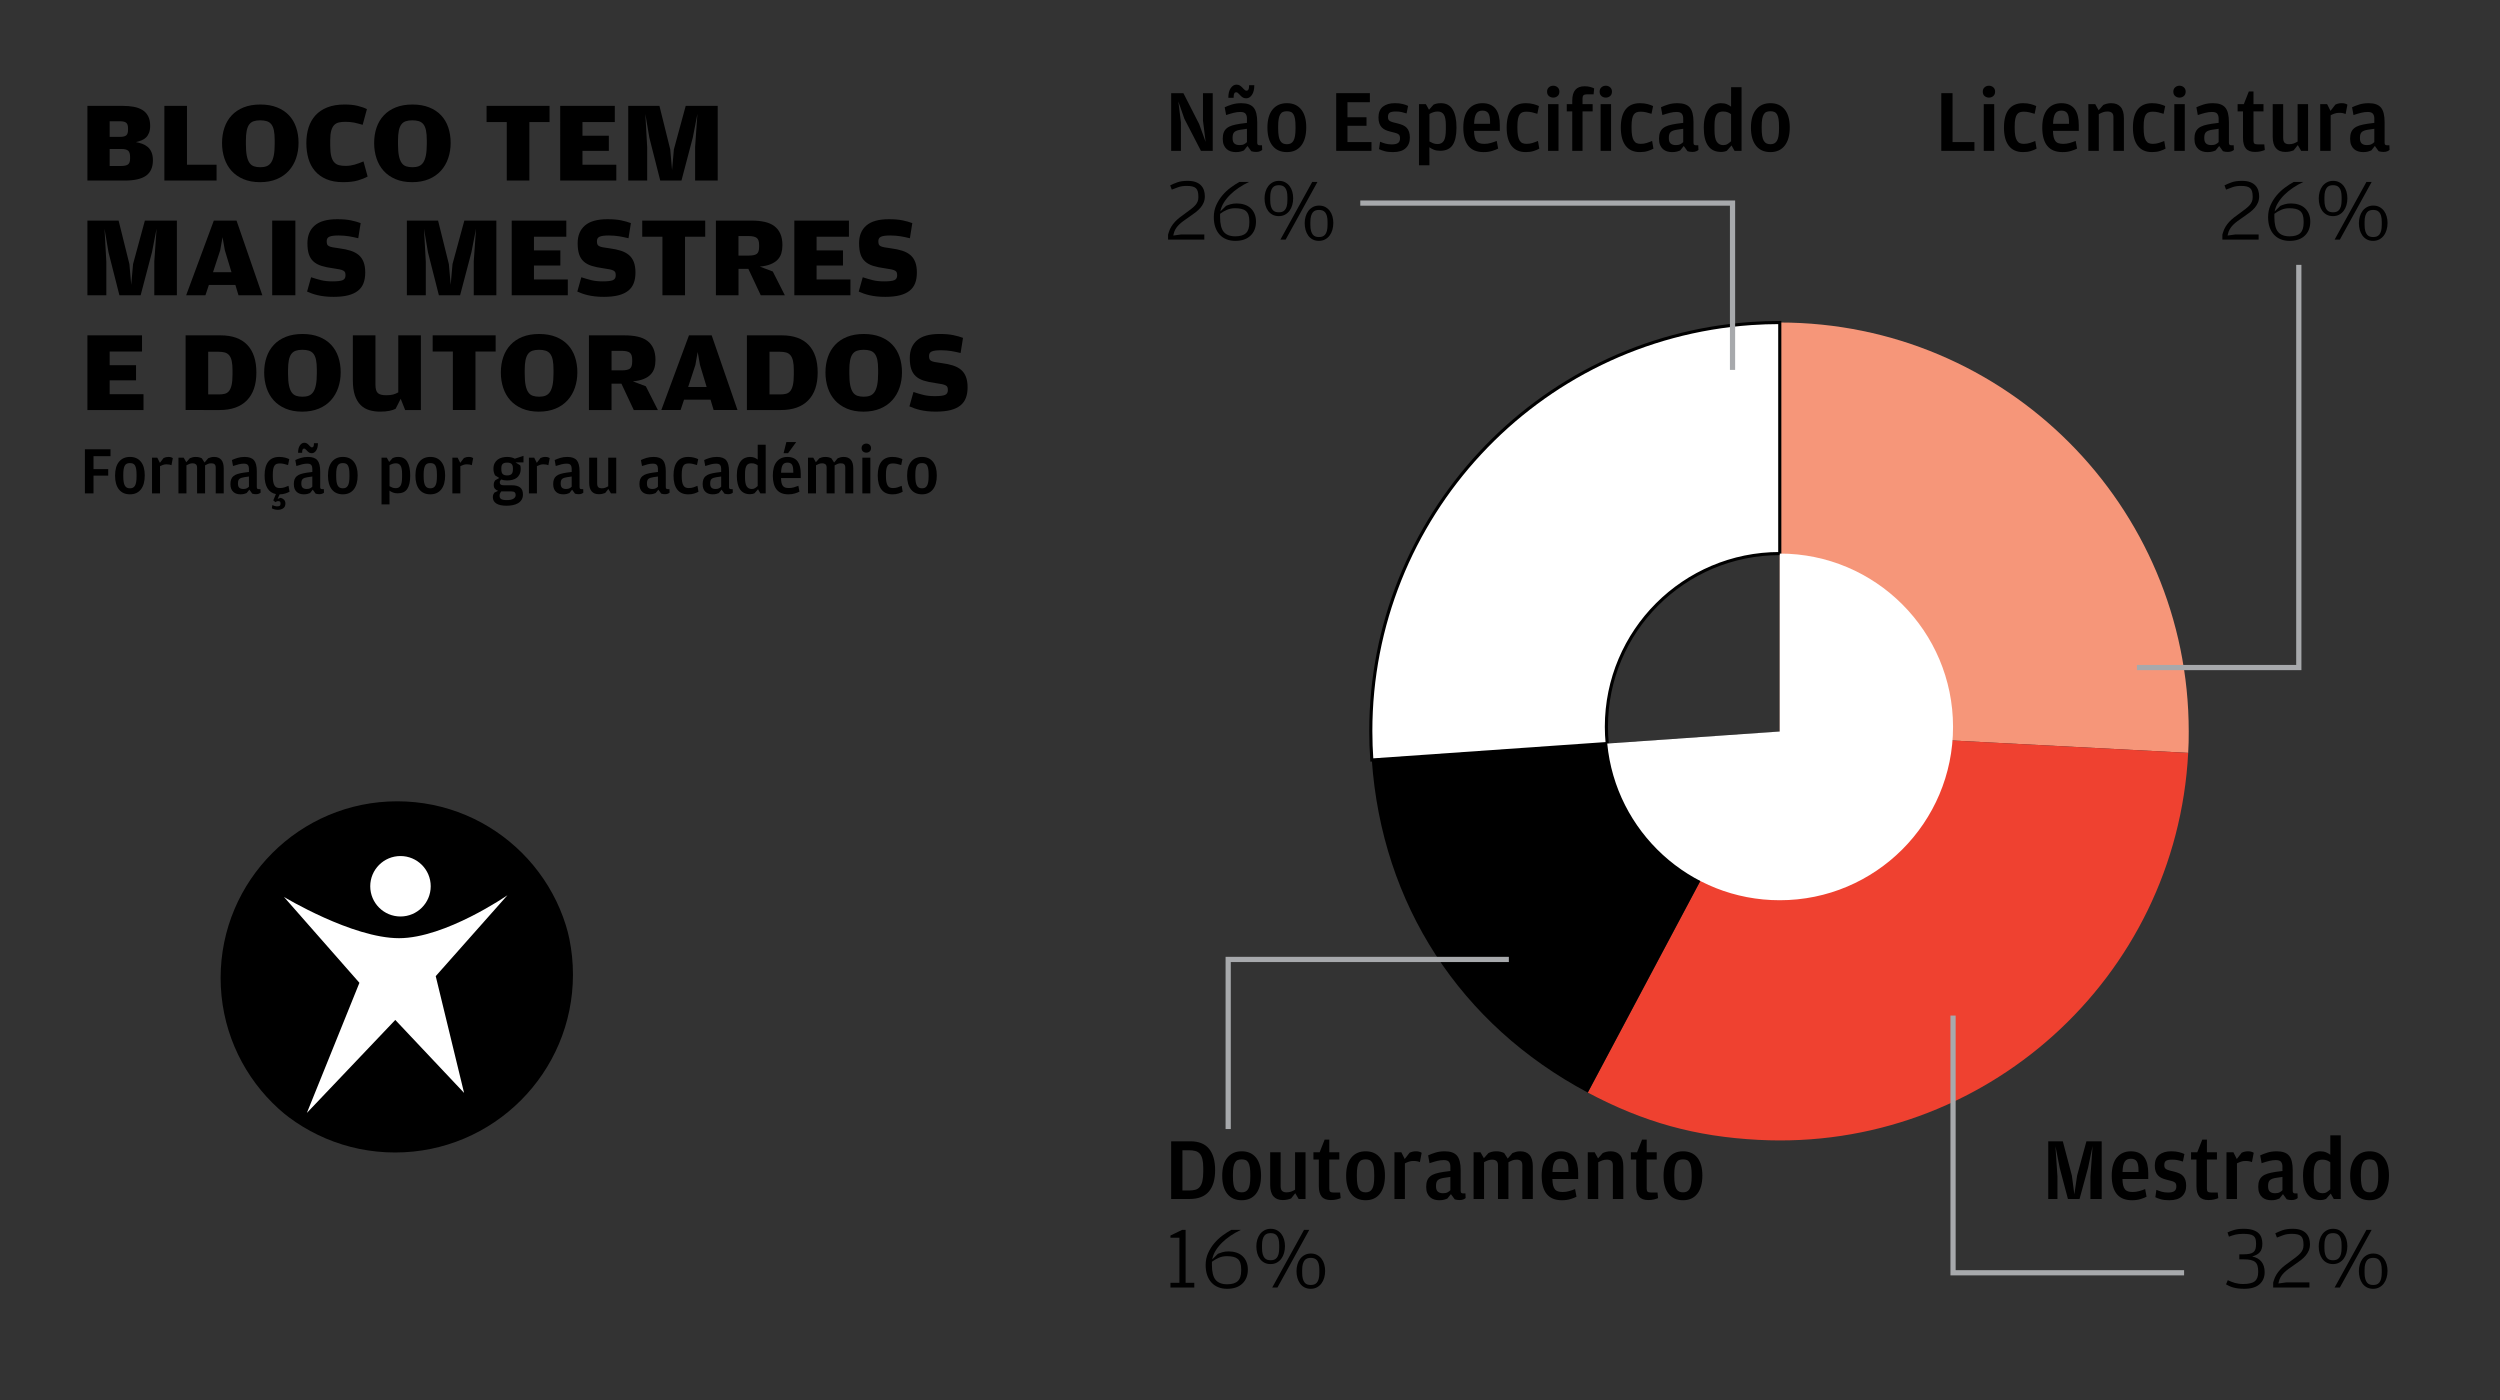 <?xml version="1.0" encoding="utf-8"?>
<!-- Generator: Adobe Illustrator 14.0.0, SVG Export Plug-In  -->
<!DOCTYPE svg PUBLIC "-//W3C//DTD SVG 1.1//EN" "http://www.w3.org/Graphics/SVG/1.1/DTD/svg11.dtd">
<svg version="1.1"
	 xmlns="http://www.w3.org/2000/svg" xmlns:xlink="http://www.w3.org/1999/xlink" xmlns:a="http://ns.adobe.com/AdobeSVGViewerExtensions/3.0/"
	 x="0px" y="0px" width="400px" height="224px" viewBox="25.084 420.245 400 224" enable-background="new 25.084 420.245 400 224"
	 xml:space="preserve">
<rect x="25.084" y="420.245" width="400" height="224" fill="#333333" stroke="none"/>
<defs>
</defs>
<g>
	<defs>
		<rect id="SVGID_8_" y="0.552" width="814.269" height="1064.549"/>
	</defs>
	<clipPath id="SVGID_10_">
		<use xlink:href="#SVGID_8_"  overflow="visible"/>
	</clipPath>
	<g clip-path="url(#SVGID_10_)">
		<path d="M320.33,5.404c0-0.303-0.073-0.551-0.219-0.745c-0.147-0.194-0.429-0.292-0.844-0.292c-0.331,0-0.681,0.045-1.05,0.135
			s-0.775,0.21-1.219,0.361l-0.227-1.249c0.312-0.15,0.692-0.296,1.141-0.438c0.449-0.142,0.953-0.213,1.511-0.213
			c0.917,0,1.572,0.232,1.964,0.695c0.393,0.463,0.589,1.239,0.589,2.326v3.276c0,0.179,0.035,0.297,0.106,0.354
			c0.07,0.057,0.178,0.085,0.319,0.085h0.34l0.028,0.738c-0.076,0.076-0.194,0.148-0.355,0.22c-0.16,0.07-0.368,0.106-0.623,0.106
			c-0.266,0-0.52-0.038-0.766-0.112l-0.609-0.837l-0.567,0.708c-0.142,0.066-0.319,0.129-0.532,0.184
			c-0.213,0.057-0.471,0.085-0.773,0.085c-0.274,0-0.537-0.038-0.788-0.114c-0.25-0.076-0.473-0.198-0.666-0.368
			c-0.193-0.171-0.348-0.391-0.46-0.661c-0.113-0.268-0.171-0.602-0.171-0.999c0-0.396,0.052-0.73,0.157-1
			c0.104-0.27,0.267-0.496,0.488-0.681c0.223-0.184,0.509-0.331,0.858-0.439c0.351-0.109,0.776-0.201,1.277-0.277l1.091-0.143V5.404
			z M319.72,2.077c-0.132-0.071-0.265-0.172-0.396-0.305l-0.242-0.254c-0.104-0.105-0.187-0.18-0.248-0.228
			c-0.062-0.047-0.139-0.071-0.234-0.071c-0.265,0-0.398,0.251-0.398,0.752v0.127h-0.85c0-0.662,0.127-1.177,0.382-1.546
			C317.99,0.185,318.292,0,318.642,0c0.2,0,0.364,0.036,0.497,0.107c0.133,0.071,0.265,0.172,0.397,0.304l0.241,0.255
			c0.113,0.104,0.198,0.179,0.255,0.228c0.057,0.046,0.136,0.07,0.241,0.07c0.265,0,0.397-0.246,0.397-0.737V0.085h0.836
			c0,0.662-0.125,1.177-0.375,1.545c-0.25,0.369-0.551,0.553-0.9,0.553C320.023,2.184,319.853,2.149,319.72,2.077z M320.33,7.063
			l-0.979,0.142c-0.472,0.067-0.811,0.188-1.013,0.361c-0.204,0.175-0.306,0.476-0.306,0.902V8.58c0,0.388,0.098,0.667,0.292,0.837
			c0.194,0.17,0.47,0.255,0.83,0.255c0.302,0,0.544-0.046,0.723-0.142c0.181-0.094,0.332-0.208,0.454-0.34V7.063z"/>
	</g>
</g>
<g>
	<defs>
		<rect id="SVGID_6_" y="0.552" width="814.269" height="1064.549"/>
	</defs>
	<clipPath id="SVGID_12_">
		<use xlink:href="#SVGID_6_"  overflow="visible"/>
	</clipPath>
	<g clip-path="url(#SVGID_12_)">
		<path d="M368.566,1.822c-0.194-0.166-0.291-0.399-0.291-0.702c0-0.292,0.097-0.525,0.291-0.695
			c0.194-0.169,0.428-0.254,0.703-0.254c0.265,0,0.493,0.085,0.688,0.254c0.193,0.17,0.291,0.403,0.291,0.695
			c0,0.303-0.098,0.537-0.291,0.702c-0.194,0.166-0.423,0.249-0.688,0.249C368.994,2.071,368.76,1.988,368.566,1.822z M368.432,3.12
			h1.673v7.475h-1.673V3.12z"/>
		<path d="M371.424,4.283V3.12h0.879V2.553c0-1.531,0.657-2.297,1.972-2.297c0.34,0,0.643,0.037,0.908,0.113
			c0.264,0.076,0.472,0.151,0.624,0.227l-0.085,0.951h-1.049c-0.265,0-0.452,0.047-0.561,0.142
			c-0.108,0.095-0.163,0.255-0.163,0.482V3.12h1.617v1.163h-1.617v6.312h-1.645V4.283H371.424z"/>
		<path d="M376.975,1.822c-0.194-0.166-0.291-0.399-0.291-0.702c0-0.292,0.097-0.525,0.291-0.695
			c0.194-0.169,0.427-0.254,0.703-0.254c0.265,0,0.494,0.085,0.687,0.254c0.194,0.17,0.291,0.403,0.291,0.695
			c0,0.303-0.097,0.537-0.291,0.702c-0.193,0.166-0.422,0.249-0.687,0.249C377.402,2.071,377.169,1.988,376.975,1.822z
			 M376.841,3.12h1.673v7.475h-1.673V3.12z"/>
	</g>
</g>
<path fill="#F69679" d="M375.193,540.703l-65.345-3.422v-65.434c36.138,0,65.434,29.294,65.434,65.434
	C375.283,538.728,375.269,539.259,375.193,540.703"/>
<path fill-rule="evenodd" clip-rule="evenodd" fill="#EF4130" d="M309.849,537.281l65.345,3.422
	c-1.893,36.087-32.682,63.813-68.77,61.92c-10.104-0.527-18.359-2.819-27.292-7.567L309.849,537.281L309.849,537.281z"/>
<path fill-rule="evenodd" clip-rule="evenodd" d="M309.849,537.281l-30.718,57.774c-20.422-10.857-32.943-30.14-34.556-53.212
	L309.849,537.281L309.849,537.281z"/>
<path fill="#FFFFFF" d="M309.839,508.816h0.009v-36.969c-1.446,0-3.121,0.06-4.565,0.157c-36.049,2.522-63.23,33.791-60.708,69.839
	l37.667-2.632c-0.083-0.878-0.135-1.765-0.135-2.663C282.107,521.232,294.522,508.816,309.839,508.816L309.839,508.816z"/>
<path d="M309.839,508.816l-0.023,0.248h0.011l0.271,0.022v-37.489h-0.25c-1.454,0-3.133,0.06-4.582,0.159
	c-34.628,2.421-61.104,31.266-61.104,65.453c0,1.541,0.053,3.093,0.163,4.652l0.017,0.25l38.173-2.67l-0.025-0.256
	c-0.082-0.868-0.134-1.748-0.134-2.638c0-7.591,3.075-14.46,8.049-19.432c4.974-4.978,11.843-8.05,19.434-8.05V508.816l-0.023,0.248
	L309.839,508.816v-0.251c-15.456,0-27.983,12.53-27.983,27.983c0,0.906,0.052,1.803,0.135,2.686l0.25-0.022l-0.018-0.252
	l-37.667,2.636l0.018,0.248l0.25-0.016c-0.108-1.549-0.163-3.09-0.163-4.618c0-33.927,26.276-62.552,60.64-64.953
	c1.435-0.102,3.109-0.159,4.546-0.159v-0.25h-0.25v36.969h0.25l0.02-0.251h-0.01h-0.01h-0.009V508.816L309.839,508.816z"/>
<path fill="#FFFFFF" d="M309.849,508.816v28.465l-27.606,1.931c1.342,14.063,13.179,25.07,27.597,25.07
	c15.317,0,27.731-12.418,27.731-27.733C337.571,521.235,325.161,508.823,309.849,508.816L309.849,508.816z"/>
<path d="M212.47,435.152h1.957l2.525,4.948l1.035,2.851l-0.427-3.403v-4.396h1.561v9.231h-1.886l-2.652-5.134l-0.964-2.766
	l0.412,3.32v4.579h-1.56V435.152z"/>
<path d="M224.595,439.192c0-0.302-0.074-0.551-0.219-0.744c-0.147-0.192-0.429-0.29-0.845-0.29c-0.331,0-0.681,0.046-1.049,0.135
	c-0.369,0.091-0.775,0.21-1.219,0.362l-0.228-1.249c0.313-0.15,0.692-0.297,1.142-0.438c0.448-0.143,0.952-0.214,1.51-0.214
	c0.917,0,1.572,0.233,1.964,0.695c0.392,0.463,0.589,1.238,0.589,2.324v3.278c0,0.179,0.036,0.298,0.106,0.353
	c0.07,0.058,0.177,0.087,0.319,0.087h0.341l0.028,0.736c-0.075,0.077-0.193,0.15-0.355,0.219c-0.16,0.073-0.368,0.107-0.624,0.107
	c-0.265,0-0.52-0.037-0.766-0.113l-0.609-0.838l-0.567,0.71c-0.142,0.067-0.319,0.128-0.532,0.186
	c-0.213,0.056-0.471,0.085-0.773,0.085c-0.274,0-0.537-0.037-0.787-0.113c-0.251-0.076-0.473-0.2-0.667-0.368
	c-0.194-0.172-0.348-0.392-0.461-0.661s-0.17-0.603-0.17-0.999c0-0.397,0.052-0.731,0.157-1c0.104-0.27,0.266-0.496,0.489-0.682
	c0.222-0.184,0.508-0.33,0.858-0.44c0.35-0.105,0.775-0.2,1.276-0.274l1.092-0.143V439.192z M223.986,435.867
	c-0.133-0.07-0.265-0.172-0.396-0.304l-0.242-0.257c-0.104-0.103-0.187-0.18-0.249-0.227s-0.139-0.069-0.233-0.069
	c-0.265,0-0.398,0.248-0.398,0.751v0.127h-0.85c0-0.662,0.127-1.177,0.383-1.545c0.255-0.37,0.557-0.555,0.908-0.555
	c0.198,0,0.364,0.036,0.496,0.107c0.133,0.071,0.265,0.172,0.397,0.305l0.241,0.256c0.113,0.104,0.198,0.179,0.255,0.225
	c0.057,0.05,0.137,0.072,0.241,0.072c0.265,0,0.397-0.246,0.397-0.737v-0.143h0.836c0,0.663-0.125,1.178-0.375,1.547
	c-0.251,0.368-0.551,0.554-0.9,0.554C224.288,435.974,224.118,435.938,223.986,435.867z M224.595,440.853l-0.979,0.142
	c-0.473,0.066-0.81,0.186-1.013,0.361c-0.204,0.174-0.306,0.475-0.306,0.899v0.114c0,0.389,0.097,0.666,0.291,0.839
	c0.194,0.169,0.47,0.253,0.831,0.253c0.302,0,0.543-0.047,0.723-0.143c0.18-0.094,0.332-0.207,0.454-0.34V440.853z"/>
<path d="M228.687,443.561c-0.543-0.681-0.815-1.645-0.815-2.893c0-1.268,0.276-2.236,0.83-2.909c0.553-0.671,1.316-1.006,2.29-1.006
	c0.974,0,1.733,0.333,2.276,1c0.543,0.666,0.815,1.623,0.815,2.871c0,1.267-0.272,2.243-0.815,2.929
	c-0.543,0.687-1.303,1.029-2.276,1.029C229.999,444.583,229.231,444.242,228.687,443.561z M231.587,443.2
	c0.17-0.081,0.315-0.217,0.433-0.405c0.118-0.189,0.207-0.446,0.262-0.772c0.057-0.326,0.086-0.729,0.086-1.212v-0.256
	c0-0.51-0.027-0.927-0.078-1.248c-0.053-0.321-0.135-0.576-0.249-0.767c-0.113-0.188-0.257-0.318-0.432-0.389
	c-0.176-0.072-0.382-0.107-0.618-0.107c-0.246,0-0.456,0.035-0.63,0.107c-0.175,0.07-0.319,0.197-0.433,0.383
	c-0.114,0.185-0.199,0.433-0.255,0.746c-0.057,0.31-0.085,0.713-0.085,1.202v0.271c0,0.5,0.029,0.918,0.085,1.248
	c0.056,0.331,0.144,0.593,0.262,0.787c0.118,0.193,0.265,0.33,0.44,0.411c0.175,0.08,0.381,0.119,0.617,0.119
	C231.218,443.319,231.417,443.28,231.587,443.2z"/>
<path d="M238.877,435.152h5.389v1.447h-3.588v2.409h3.049v1.363h-3.049v2.607h3.843v1.404h-5.644V435.152z"/>
<path d="M246.599,444.425c-0.364-0.104-0.655-0.212-0.872-0.324l0.17-1.179c0.245,0.104,0.522,0.202,0.829,0.292
	c0.308,0.089,0.65,0.135,1.028,0.135c0.454,0,0.789-0.074,1.007-0.22c0.217-0.147,0.326-0.399,0.326-0.76
	c0-0.178-0.027-0.325-0.078-0.433c-0.053-0.107-0.141-0.199-0.263-0.27c-0.124-0.07-0.291-0.133-0.503-0.184
	c-0.212-0.053-0.481-0.121-0.802-0.206c-0.265-0.067-0.506-0.151-0.724-0.256c-0.217-0.104-0.406-0.24-0.567-0.41
	c-0.161-0.172-0.286-0.383-0.375-0.64c-0.09-0.256-0.135-0.562-0.135-0.922c0-0.793,0.239-1.374,0.716-1.743
	c0.478-0.37,1.114-0.554,1.908-0.554c0.483,0,0.901,0.045,1.255,0.135c0.355,0.091,0.641,0.189,0.859,0.305l-0.241,1.206
	c-0.284-0.095-0.558-0.17-0.823-0.228c-0.265-0.056-0.563-0.085-0.894-0.085c-0.454,0-0.777,0.06-0.971,0.178
	c-0.194,0.119-0.291,0.351-0.291,0.702c0,0.171,0.026,0.309,0.079,0.41c0.05,0.104,0.139,0.19,0.261,0.255
	c0.123,0.067,0.284,0.128,0.482,0.186c0.198,0.056,0.444,0.119,0.738,0.184c0.312,0.076,0.59,0.17,0.836,0.276
	c0.246,0.11,0.449,0.253,0.61,0.427c0.161,0.175,0.284,0.391,0.369,0.645c0.084,0.256,0.128,0.564,0.128,0.922
	c0,0.701-0.222,1.26-0.666,1.682c-0.445,0.42-1.126,0.631-2.042,0.631C247.414,444.583,246.963,444.53,246.599,444.425z"/>
<path d="M254.446,436.995c0.132-0.066,0.293-0.123,0.481-0.17c0.188-0.047,0.419-0.071,0.692-0.071c0.849,0,1.478,0.335,1.888,1.006
	c0.41,0.673,0.615,1.637,0.615,2.896c0,1.246-0.206,2.177-0.617,2.794c-0.411,0.614-1.076,0.92-1.993,0.92
	c-0.387,0-0.723-0.057-1.007-0.169c-0.283-0.115-0.524-0.246-0.723-0.397l0.013,2.878h-1.673v-9.771h1.102l0.5,0.894
	L254.446,436.995z M254.36,443.156c0.216,0.091,0.461,0.136,0.734,0.136c0.461,0,0.796-0.178,1.008-0.531
	c0.212-0.354,0.317-0.957,0.317-1.808v-0.667c0-0.805-0.105-1.371-0.317-1.702s-0.534-0.497-0.966-0.497
	c-0.245,0-0.478,0.035-0.698,0.107c-0.221,0.07-0.435,0.167-0.642,0.289v4.397C253.956,442.974,254.144,443.067,254.36,443.156z"/>
<path d="M261.036,442.17c0.062,0.266,0.156,0.481,0.284,0.646c0.127,0.166,0.295,0.282,0.504,0.347c0.208,0.067,0.458,0.1,0.751,0.1
	c0.359,0,0.702-0.046,1.028-0.141c0.326-0.096,0.645-0.202,0.957-0.327l0.227,1.221c-0.218,0.123-0.532,0.247-0.944,0.375
	c-0.411,0.129-0.871,0.192-1.382,0.192c-1.088,0-1.901-0.332-2.439-0.992c-0.539-0.663-0.808-1.64-0.808-2.936
	s0.276-2.27,0.829-2.922c0.553-0.655,1.298-0.979,2.234-0.979c0.491,0,0.914,0.083,1.27,0.25c0.354,0.164,0.642,0.398,0.865,0.7
	c0.221,0.303,0.385,0.671,0.489,1.106c0.104,0.435,0.156,0.926,0.156,1.476v0.893h-4.127
	C260.938,441.575,260.975,441.908,261.036,442.17z M263.497,440.057v-0.253c0-0.69-0.095-1.174-0.284-1.448
	c-0.189-0.273-0.497-0.411-0.922-0.411c-0.217,0-0.407,0.034-0.567,0.099c-0.161,0.067-0.298,0.181-0.412,0.342
	c-0.112,0.161-0.201,0.377-0.262,0.652c-0.063,0.273-0.097,0.615-0.107,1.02H263.497z"/>
<path d="M266.93,443.576c-0.521-0.671-0.78-1.646-0.78-2.921c0-1.296,0.26-2.27,0.78-2.922c0.519-0.655,1.28-0.979,2.283-0.979
	c0.454,0,0.863,0.049,1.227,0.147c0.364,0.098,0.655,0.204,0.873,0.314l-0.255,1.24c-0.293-0.095-0.579-0.176-0.858-0.241
	c-0.279-0.066-0.569-0.099-0.872-0.099c-0.246,0-0.459,0.03-0.638,0.092c-0.181,0.062-0.332,0.18-0.455,0.349
	c-0.123,0.171-0.215,0.41-0.276,0.719c-0.062,0.307-0.092,0.708-0.092,1.2v0.271c0,0.493,0.03,0.9,0.092,1.223
	c0.061,0.321,0.154,0.581,0.276,0.774c0.123,0.194,0.274,0.33,0.455,0.405c0.179,0.076,0.392,0.113,0.638,0.113
	c0.349,0,0.671-0.046,0.964-0.141c0.293-0.096,0.581-0.202,0.865-0.327l0.213,1.233c-0.228,0.134-0.522,0.26-0.886,0.376
	c-0.364,0.12-0.787,0.179-1.27,0.179C268.21,444.583,267.449,444.246,266.93,443.576z"/>
<path d="M272.906,435.612c-0.194-0.166-0.291-0.399-0.291-0.702c0-0.292,0.097-0.524,0.291-0.695
	c0.194-0.169,0.428-0.255,0.702-0.255c0.265,0,0.494,0.086,0.688,0.255c0.194,0.171,0.291,0.403,0.291,0.695
	c0,0.303-0.097,0.536-0.291,0.702c-0.194,0.165-0.423,0.249-0.688,0.249C273.334,435.861,273.101,435.777,272.906,435.612z
	 M272.772,436.909h1.673v7.475h-1.673V436.909z"/>
<path d="M275.765,438.073v-1.164h0.879v-0.566c0-1.532,0.656-2.297,1.971-2.297c0.34,0,0.643,0.037,0.908,0.112
	c0.264,0.075,0.473,0.151,0.624,0.228l-0.085,0.95h-1.049c-0.264,0-0.451,0.048-0.561,0.142c-0.108,0.095-0.163,0.256-0.163,0.483
	v0.948h1.618v1.164h-1.618v6.311h-1.645v-6.311H275.765z"/>
<path d="M281.316,435.612c-0.194-0.166-0.291-0.399-0.291-0.702c0-0.292,0.097-0.524,0.291-0.695
	c0.194-0.169,0.428-0.255,0.702-0.255c0.265,0,0.495,0.086,0.688,0.255c0.194,0.171,0.292,0.403,0.292,0.695
	c0,0.303-0.097,0.536-0.292,0.702c-0.193,0.165-0.422,0.249-0.688,0.249C281.744,435.861,281.51,435.777,281.316,435.612z
	 M281.181,436.909h1.674v7.475h-1.674V436.909z"/>
<path d="M285.195,443.576c-0.521-0.671-0.78-1.646-0.78-2.921c0-1.296,0.259-2.27,0.78-2.922c0.52-0.655,1.28-0.979,2.283-0.979
	c0.454,0,0.863,0.049,1.226,0.147c0.364,0.098,0.655,0.204,0.873,0.314l-0.255,1.24c-0.293-0.095-0.58-0.176-0.859-0.241
	c-0.278-0.066-0.569-0.099-0.872-0.099c-0.246,0-0.458,0.03-0.637,0.092c-0.181,0.062-0.332,0.18-0.455,0.349
	c-0.123,0.171-0.215,0.41-0.276,0.719c-0.063,0.307-0.092,0.708-0.092,1.2v0.271c0,0.493,0.03,0.9,0.092,1.223
	c0.061,0.321,0.153,0.581,0.276,0.774c0.123,0.194,0.274,0.33,0.455,0.405c0.179,0.076,0.392,0.113,0.637,0.113
	c0.35,0,0.671-0.046,0.965-0.141c0.292-0.096,0.581-0.202,0.865-0.327l0.212,1.233c-0.227,0.134-0.523,0.26-0.886,0.376
	c-0.364,0.12-0.786,0.179-1.269,0.179C286.475,444.583,285.714,444.246,285.195,443.576z"/>
<path d="M294.398,439.192c0-0.302-0.073-0.551-0.219-0.744c-0.147-0.192-0.429-0.29-0.844-0.29c-0.331,0-0.682,0.046-1.05,0.135
	c-0.369,0.091-0.776,0.21-1.22,0.362l-0.227-1.249c0.312-0.15,0.692-0.297,1.142-0.438c0.448-0.143,0.952-0.214,1.51-0.214
	c0.917,0,1.572,0.233,1.964,0.695c0.393,0.463,0.589,1.238,0.589,2.324v3.278c0,0.179,0.034,0.298,0.105,0.353
	c0.071,0.058,0.178,0.087,0.32,0.087h0.34l0.029,0.736c-0.076,0.077-0.194,0.15-0.355,0.219c-0.161,0.073-0.368,0.107-0.623,0.107
	c-0.266,0-0.521-0.037-0.767-0.113l-0.609-0.838l-0.567,0.71c-0.141,0.067-0.319,0.128-0.532,0.186
	c-0.212,0.056-0.471,0.085-0.773,0.085c-0.274,0-0.537-0.037-0.787-0.113s-0.473-0.2-0.667-0.368
	c-0.194-0.172-0.348-0.392-0.461-0.661c-0.113-0.27-0.17-0.603-0.17-0.999c0-0.397,0.053-0.731,0.157-1
	c0.104-0.27,0.266-0.496,0.489-0.682c0.222-0.184,0.508-0.33,0.857-0.44c0.351-0.105,0.776-0.2,1.276-0.274l1.093-0.143V439.192z
	 M294.398,440.853l-0.979,0.142c-0.473,0.066-0.811,0.186-1.014,0.361c-0.204,0.174-0.306,0.475-0.306,0.899v0.114
	c0,0.389,0.097,0.666,0.291,0.839c0.194,0.169,0.471,0.253,0.83,0.253c0.303,0,0.543-0.047,0.723-0.143
	c0.18-0.094,0.332-0.207,0.455-0.34V440.853z"/>
<path d="M302.057,434.201h1.674v10.183h-1.116l-0.486-0.865l-0.752,0.851c-0.094,0.047-0.224,0.091-0.39,0.129
	c-0.166,0.037-0.343,0.056-0.533,0.056c-0.916,0-1.607-0.326-2.07-0.978c-0.463-0.653-0.695-1.621-0.695-2.907
	c0-0.711,0.076-1.313,0.227-1.81c0.151-0.496,0.353-0.9,0.604-1.212c0.25-0.312,0.541-0.538,0.872-0.68
	c0.331-0.143,0.681-0.214,1.05-0.214c0.369,0,0.683,0.055,0.943,0.161c0.26,0.11,0.484,0.241,0.674,0.393V434.201z M302.057,438.513
	c-0.132-0.104-0.303-0.202-0.511-0.292c-0.208-0.09-0.458-0.135-0.752-0.135c-0.227,0-0.425,0.03-0.595,0.092
	c-0.171,0.063-0.314,0.174-0.433,0.341c-0.118,0.165-0.207,0.394-0.27,0.681c-0.061,0.289-0.092,0.659-0.092,1.112v0.768
	c0,0.871,0.121,1.484,0.361,1.843c0.241,0.359,0.589,0.539,1.043,0.539c0.264,0,0.489-0.058,0.674-0.17
	c0.184-0.114,0.375-0.266,0.574-0.454V438.513z"/>
<path d="M306.049,443.561c-0.542-0.681-0.814-1.645-0.814-2.893c0-1.268,0.276-2.236,0.829-2.909
	c0.553-0.671,1.316-1.006,2.29-1.006c0.973,0,1.733,0.333,2.277,1c0.543,0.666,0.815,1.623,0.815,2.871
	c0,1.267-0.272,2.243-0.815,2.929c-0.543,0.687-1.304,1.029-2.277,1.029C307.361,444.583,306.593,444.242,306.049,443.561z
	 M308.949,443.2c0.17-0.081,0.314-0.217,0.433-0.405c0.118-0.189,0.206-0.446,0.263-0.772s0.085-0.729,0.085-1.212v-0.256
	c0-0.51-0.026-0.927-0.078-1.248s-0.134-0.576-0.248-0.767c-0.114-0.188-0.258-0.318-0.432-0.389
	c-0.175-0.072-0.381-0.107-0.618-0.107c-0.246,0-0.456,0.035-0.63,0.107c-0.176,0.07-0.32,0.197-0.432,0.383
	c-0.115,0.185-0.199,0.433-0.256,0.746c-0.057,0.31-0.084,0.713-0.084,1.202v0.271c0,0.5,0.028,0.918,0.084,1.248
	c0.057,0.331,0.144,0.593,0.263,0.787c0.118,0.193,0.264,0.33,0.44,0.411c0.174,0.08,0.38,0.119,0.616,0.119
	C308.581,443.319,308.78,443.28,308.949,443.2z"/>
<path d="M211.974,457.803l0.099-0.342c0.103-0.348,0.241-0.662,0.411-0.94c0.17-0.28,0.369-0.542,0.596-0.789
	c0.227-0.244,0.484-0.479,0.772-0.7c0.288-0.224,0.598-0.452,0.93-0.688c0.339-0.246,0.638-0.469,0.893-0.667
	c0.255-0.197,0.469-0.392,0.639-0.579c0.169-0.19,0.297-0.387,0.383-0.592c0.084-0.202,0.126-0.426,0.126-0.671v-0.129
	c0-0.323-0.03-0.593-0.091-0.816c-0.062-0.222-0.163-0.399-0.304-0.531c-0.143-0.133-0.334-0.227-0.576-0.283
	c-0.241-0.056-0.536-0.086-0.886-0.086c-0.52,0-0.969,0.067-1.348,0.199c-0.378,0.133-0.728,0.265-1.049,0.397l-0.255-0.682
	c0.331-0.169,0.714-0.332,1.149-0.488c0.435-0.157,0.983-0.235,1.645-0.235c0.519,0,0.955,0.066,1.304,0.199
	c0.35,0.132,0.631,0.313,0.844,0.539s0.367,0.489,0.461,0.787c0.095,0.298,0.142,0.613,0.142,0.943c0,0.368-0.062,0.702-0.184,0.999
	c-0.124,0.298-0.293,0.574-0.511,0.831c-0.218,0.253-0.482,0.504-0.794,0.744c-0.312,0.239-0.657,0.49-1.035,0.743
	c-0.331,0.227-0.633,0.44-0.908,0.64c-0.273,0.199-0.517,0.403-0.73,0.617c-0.212,0.211-0.39,0.44-0.532,0.681
	c-0.141,0.241-0.245,0.516-0.312,0.829l-0.043,0.199l1.262-0.172h3.703v0.822h-5.801V457.803z"/>
<path d="M221.302,458.527c-0.42-0.169-0.781-0.419-1.079-0.745c-0.299-0.326-0.529-0.724-0.69-1.191
	c-0.16-0.467-0.241-1.003-0.241-1.609c0-0.689,0.13-1.327,0.39-1.908c0.26-0.58,0.592-1.107,0.992-1.58
	c0.402-0.473,0.845-0.887,1.327-1.242c0.482-0.353,0.946-0.653,1.39-0.899h1.546c-0.586,0.273-1.139,0.587-1.66,0.936
	c-0.52,0.351-0.983,0.729-1.389,1.134c-0.408,0.408-0.745,0.834-1.015,1.278c-0.27,0.444-0.447,0.902-0.532,1.374l0.911-0.893
	c0.188-0.083,0.428-0.171,0.717-0.256s0.624-0.128,1.003-0.128c0.436,0,0.843,0.063,1.222,0.186c0.38,0.123,0.704,0.308,0.974,0.552
	c0.27,0.247,0.484,0.551,0.64,0.916c0.156,0.363,0.234,0.782,0.234,1.255c0,0.938-0.291,1.684-0.874,2.24
	c-0.582,0.56-1.399,0.838-2.451,0.838C222.195,458.783,221.724,458.698,221.302,458.527z M224.433,457.549
	c0.364-0.341,0.545-0.899,0.545-1.675v-0.241c0-0.396-0.047-0.73-0.142-1c-0.094-0.269-0.236-0.481-0.425-0.638
	c-0.188-0.155-0.428-0.269-0.716-0.332c-0.289-0.067-0.627-0.101-1.015-0.101c-0.454,0-0.877,0.083-1.27,0.248
	c-0.392,0.166-0.763,0.382-1.113,0.645v0.185v0.355c0,1.098,0.197,1.882,0.588,2.355c0.393,0.472,1.01,0.708,1.851,0.708
	C223.503,458.059,224.068,457.889,224.433,457.549z"/>
<path d="M228.688,454.598c-0.283-0.152-0.521-0.356-0.709-0.615c-0.189-0.262-0.331-0.561-0.425-0.902
	c-0.095-0.34-0.142-0.703-0.142-1.091c0-0.37,0.049-0.723,0.149-1.064c0.1-0.34,0.245-0.639,0.439-0.894s0.435-0.46,0.724-0.616
	c0.288-0.157,0.617-0.235,0.985-0.235c0.378,0,0.709,0.076,0.993,0.229c0.283,0.149,0.522,0.353,0.716,0.61
	c0.193,0.254,0.338,0.55,0.432,0.886c0.095,0.335,0.142,0.688,0.142,1.055c0,0.389-0.049,0.756-0.149,1.101
	c-0.099,0.345-0.246,0.647-0.44,0.908c-0.194,0.261-0.436,0.467-0.724,0.624c-0.288,0.155-0.621,0.231-0.999,0.231
	C229.302,454.824,228.971,454.749,228.688,454.598z M230.226,454.137c0.166-0.053,0.312-0.151,0.44-0.298
	c0.127-0.147,0.227-0.35,0.297-0.605c0.071-0.257,0.106-0.594,0.106-1.01v-0.414c0-0.397-0.035-0.722-0.106-0.974
	c-0.071-0.251-0.17-0.448-0.297-0.591c-0.129-0.142-0.275-0.238-0.44-0.292c-0.166-0.051-0.342-0.077-0.531-0.077
	c-0.19,0-0.367,0.026-0.533,0.077c-0.166,0.054-0.309,0.15-0.433,0.292c-0.123,0.143-0.222,0.34-0.298,0.591
	c-0.076,0.252-0.113,0.581-0.113,0.989v0.41c0,0.42,0.038,0.756,0.113,1.012c0.076,0.257,0.175,0.456,0.298,0.598
	c0.124,0.143,0.267,0.239,0.433,0.292c0.166,0.052,0.342,0.077,0.533,0.077C229.884,454.214,230.06,454.189,230.226,454.137z
	 M235.041,449.351h0.837l-5.092,9.231h-0.836L235.041,449.351z M235.111,458.555c-0.284-0.151-0.52-0.355-0.708-0.616
	c-0.189-0.262-0.33-0.561-0.425-0.901c-0.094-0.34-0.142-0.704-0.142-1.091c0-0.369,0.05-0.724,0.149-1.064
	c0.099-0.341,0.245-0.638,0.439-0.893c0.194-0.258,0.436-0.462,0.724-0.62c0.288-0.153,0.617-0.231,0.985-0.231
	c0.378,0,0.709,0.074,0.992,0.226c0.284,0.151,0.523,0.355,0.717,0.61c0.193,0.257,0.337,0.552,0.432,0.887
	c0.094,0.335,0.142,0.687,0.142,1.057c0,0.389-0.049,0.754-0.148,1.099c-0.099,0.347-0.246,0.648-0.44,0.908
	c-0.194,0.259-0.435,0.467-0.724,0.623c-0.289,0.156-0.621,0.235-1,0.235S235.396,458.706,235.111,458.555z M236.65,458.095
	c0.165-0.053,0.312-0.151,0.44-0.3c0.127-0.146,0.227-0.35,0.297-0.604c0.072-0.257,0.106-0.594,0.106-1.011v-0.412
	c0-0.399-0.035-0.724-0.106-0.974c-0.071-0.253-0.17-0.448-0.297-0.593c-0.128-0.143-0.275-0.238-0.44-0.291
	c-0.166-0.052-0.343-0.078-0.532-0.078c-0.189,0-0.366,0.026-0.532,0.078c-0.166,0.053-0.311,0.148-0.433,0.291
	c-0.123,0.145-0.223,0.34-0.298,0.593c-0.076,0.25-0.114,0.579-0.114,0.988v0.411c0,0.417,0.038,0.756,0.114,1.012
	c0.075,0.255,0.175,0.454,0.298,0.598c0.122,0.142,0.267,0.239,0.433,0.292c0.166,0.051,0.342,0.077,0.532,0.077
	C236.307,458.172,236.485,458.146,236.65,458.095z"/>
<path d="M212.47,602.853h3.063c1.342,0,2.339,0.396,2.992,1.19c0.653,0.794,0.979,1.93,0.979,3.404c0,1.521-0.338,2.675-1.013,3.46
	c-0.677,0.784-1.704,1.176-3.086,1.176h-2.935V602.853z M215.335,610.723c0.378,0,0.709-0.038,0.993-0.113
	c0.284-0.076,0.519-0.225,0.709-0.447c0.189-0.223,0.331-0.533,0.426-0.933c0.093-0.398,0.142-0.919,0.142-1.563v-0.554
	c0-0.578-0.049-1.053-0.142-1.422c-0.095-0.369-0.237-0.66-0.426-0.868c-0.19-0.209-0.428-0.35-0.716-0.424
	c-0.289-0.078-0.626-0.115-1.014-0.115h-1.035v6.438H215.335z"/>
<path d="M221.454,611.261c-0.543-0.681-0.814-1.643-0.814-2.891c0-1.268,0.276-2.238,0.83-2.909c0.553-0.671,1.316-1.008,2.29-1.008
	s1.733,0.335,2.276,1c0.543,0.667,0.815,1.625,0.815,2.873c0,1.268-0.272,2.242-0.815,2.929c-0.543,0.687-1.302,1.028-2.276,1.028
	C222.767,612.284,221.998,611.943,221.454,611.261z M224.354,610.9c0.17-0.08,0.315-0.215,0.433-0.403s0.206-0.447,0.262-0.773
	c0.057-0.325,0.085-0.73,0.085-1.212v-0.256c0-0.51-0.026-0.927-0.078-1.248c-0.052-0.321-0.134-0.577-0.249-0.766
	c-0.113-0.188-0.257-0.319-0.431-0.389c-0.176-0.072-0.382-0.108-0.618-0.108c-0.246,0-0.456,0.036-0.631,0.108
	c-0.175,0.069-0.319,0.197-0.433,0.383c-0.114,0.184-0.199,0.432-0.256,0.744c-0.056,0.311-0.085,0.713-0.085,1.204v0.271
	c0,0.5,0.029,0.917,0.085,1.248c0.057,0.331,0.145,0.594,0.262,0.787c0.118,0.193,0.265,0.33,0.44,0.41
	c0.176,0.081,0.381,0.121,0.617,0.121C223.986,611.021,224.185,610.981,224.354,610.9z"/>
<path d="M232.296,604.611h1.674v7.473h-1.102l-0.543-0.922L231.659,612c-0.189,0.074-0.396,0.139-0.617,0.185
	c-0.222,0.047-0.461,0.069-0.717,0.069c-0.651,0-1.151-0.199-1.496-0.601c-0.345-0.402-0.518-1.011-0.518-1.823v-5.219h1.673v5.372
	c0,0.398,0.083,0.672,0.246,0.817c0.165,0.146,0.393,0.221,0.685,0.221c0.282,0,0.529-0.039,0.74-0.114
	c0.211-0.074,0.425-0.179,0.641-0.311V604.611z"/>
<path d="M236.555,611.701c-0.305-0.367-0.458-0.922-0.458-1.657v-4.269h-0.864v-1.164h0.993l0.802-2.029h0.744v2.029h1.603v1.164
	h-1.603v4.65c0,0.247,0.05,0.412,0.149,0.496c0.099,0.085,0.286,0.129,0.56,0.129h1.021l0.086,0.893
	c-0.161,0.075-0.378,0.147-0.653,0.214c-0.275,0.064-0.582,0.097-0.921,0.097C237.346,612.253,236.86,612.07,236.555,611.701z"/>
<path d="M241.279,611.261c-0.542-0.681-0.814-1.643-0.814-2.891c0-1.268,0.276-2.238,0.83-2.909c0.554-0.671,1.316-1.008,2.29-1.008
	c0.974,0,1.733,0.335,2.277,1c0.543,0.667,0.815,1.625,0.815,2.873c0,1.268-0.272,2.242-0.815,2.929
	c-0.544,0.687-1.303,1.028-2.277,1.028C242.592,612.284,241.824,611.943,241.279,611.261z M244.181,610.9
	c0.17-0.08,0.314-0.215,0.433-0.403c0.118-0.188,0.206-0.447,0.262-0.773c0.057-0.325,0.085-0.73,0.085-1.212v-0.256
	c0-0.51-0.026-0.927-0.078-1.248c-0.051-0.321-0.134-0.577-0.248-0.766c-0.113-0.188-0.258-0.319-0.432-0.389
	c-0.176-0.072-0.381-0.108-0.618-0.108c-0.246,0-0.456,0.036-0.63,0.108c-0.175,0.069-0.319,0.197-0.433,0.383
	c-0.114,0.184-0.199,0.432-0.256,0.744c-0.056,0.311-0.085,0.713-0.085,1.204v0.271c0,0.5,0.029,0.917,0.085,1.248
	c0.057,0.331,0.144,0.594,0.262,0.787c0.119,0.193,0.265,0.33,0.44,0.41c0.175,0.081,0.381,0.121,0.617,0.121
	C243.812,611.021,244.011,610.981,244.181,610.9z"/>
<path d="M250.62,604.682c0.16-0.076,0.321-0.133,0.482-0.17c0.161-0.038,0.341-0.059,0.539-0.059c0.228,0,0.417,0.026,0.568,0.078
	c0.15,0.053,0.264,0.107,0.34,0.163l-0.283,1.491c-0.132-0.06-0.279-0.103-0.44-0.136s-0.364-0.05-0.61-0.05
	c-0.255,0-0.492,0.037-0.709,0.114c-0.217,0.076-0.43,0.164-0.639,0.27v5.699h-1.673v-7.473h1.101l0.543,1.077L250.62,604.682z"/>
<path d="M257.143,606.894c0-0.302-0.073-0.551-0.219-0.746c-0.147-0.191-0.429-0.289-0.844-0.289c-0.33,0-0.681,0.046-1.049,0.135
	c-0.37,0.09-0.776,0.211-1.22,0.362l-0.227-1.248c0.312-0.151,0.692-0.298,1.141-0.44c0.449-0.142,0.953-0.214,1.511-0.214
	c0.918,0,1.572,0.233,1.964,0.696c0.393,0.462,0.59,1.239,0.59,2.326v3.276c0,0.179,0.034,0.298,0.105,0.353
	c0.071,0.058,0.178,0.087,0.32,0.087h0.34l0.029,0.737c-0.076,0.076-0.194,0.148-0.355,0.22c-0.16,0.071-0.368,0.104-0.623,0.104
	c-0.266,0-0.521-0.037-0.767-0.111l-0.609-0.838l-0.567,0.709c-0.142,0.065-0.319,0.129-0.533,0.186
	c-0.212,0.055-0.47,0.085-0.772,0.085c-0.275,0-0.537-0.039-0.787-0.113c-0.251-0.075-0.474-0.199-0.666-0.37
	c-0.194-0.17-0.349-0.389-0.461-0.659c-0.113-0.268-0.17-0.604-0.17-0.998c0-0.398,0.053-0.731,0.156-1.001s0.267-0.497,0.489-0.681
	c0.223-0.185,0.508-0.332,0.858-0.44c0.35-0.107,0.775-0.2,1.276-0.275l1.091-0.142V606.894z M257.143,608.553l-0.978,0.143
	c-0.473,0.064-0.811,0.186-1.014,0.362c-0.204,0.174-0.305,0.473-0.305,0.898v0.114c0,0.388,0.097,0.667,0.291,0.837
	c0.194,0.171,0.47,0.255,0.83,0.255c0.302,0,0.543-0.047,0.723-0.142c0.18-0.095,0.332-0.208,0.454-0.341V608.553z"/>
<path d="M267.073,604.737c0.17-0.074,0.358-0.141,0.562-0.198c0.204-0.056,0.435-0.085,0.69-0.085c0.656,0,1.153,0.199,1.496,0.598
	c0.341,0.396,0.513,1.002,0.513,1.814v5.218h-1.674v-5.39c0-0.329-0.078-0.563-0.235-0.7c-0.155-0.136-0.385-0.207-0.688-0.207
	c-0.254,0-0.479,0.04-0.673,0.115c-0.194,0.076-0.404,0.179-0.631,0.313v5.868h-1.673v-5.39c0-0.329-0.084-0.563-0.255-0.7
	c-0.17-0.136-0.393-0.207-0.667-0.207c-0.246,0-0.471,0.04-0.673,0.115c-0.204,0.076-0.415,0.174-0.632,0.298v5.884h-1.673v-7.473
	h1.101l0.543,0.949l0.726-0.823c0.153-0.074,0.33-0.141,0.535-0.198c0.204-0.056,0.438-0.085,0.704-0.085
	c0.284,0,0.528,0.026,0.733,0.078c0.204,0.053,0.387,0.121,0.548,0.205l0.569,0.88L267.073,604.737z"/>
<path d="M273.573,609.873c0.062,0.265,0.157,0.48,0.284,0.645c0.127,0.166,0.295,0.282,0.504,0.348
	c0.208,0.066,0.458,0.099,0.75,0.099c0.359,0,0.703-0.047,1.029-0.143c0.326-0.093,0.645-0.201,0.957-0.324l0.229,1.22
	c-0.219,0.121-0.533,0.248-0.944,0.375c-0.411,0.129-0.871,0.192-1.382,0.192c-1.088,0-1.901-0.331-2.44-0.992
	c-0.539-0.663-0.808-1.642-0.808-2.937c0-1.296,0.276-2.27,0.829-2.922s1.298-0.979,2.234-0.979c0.491,0,0.914,0.083,1.269,0.249
	c0.354,0.165,0.643,0.4,0.865,0.702c0.222,0.303,0.385,0.671,0.489,1.105c0.104,0.436,0.157,0.928,0.157,1.477v0.894h-4.127
	C273.476,609.277,273.512,609.608,273.573,609.873z M276.034,607.759v-0.255c0-0.691-0.094-1.174-0.283-1.446
	c-0.189-0.274-0.497-0.411-0.922-0.411c-0.217,0-0.407,0.032-0.567,0.098c-0.162,0.067-0.298,0.181-0.412,0.341
	c-0.113,0.161-0.201,0.378-0.262,0.653c-0.062,0.272-0.097,0.614-0.106,1.021H276.034z"/>
<path d="M281.523,604.737c0.161-0.074,0.348-0.141,0.561-0.198c0.212-0.056,0.446-0.085,0.701-0.085
	c0.652,0,1.154,0.199,1.504,0.598c0.35,0.396,0.524,1.002,0.524,1.814v5.218h-1.672v-5.39c0-0.329-0.083-0.563-0.247-0.7
	c-0.165-0.136-0.397-0.207-0.699-0.207c-0.272,0-0.512,0.04-0.718,0.115c-0.207,0.076-0.433,0.179-0.677,0.313v5.868h-1.673v-7.473
	h1.102l0.543,0.979L281.523,604.737z"/>
<path d="M287.34,611.701c-0.305-0.367-0.458-0.922-0.458-1.657v-4.269h-0.864v-1.164h0.993l0.802-2.029h0.744v2.029h1.603v1.164
	h-1.603v4.65c0,0.247,0.05,0.412,0.148,0.496c0.1,0.085,0.286,0.129,0.561,0.129h1.021l0.085,0.893
	c-0.161,0.075-0.379,0.147-0.653,0.214c-0.274,0.064-0.582,0.097-0.921,0.097C288.131,612.253,287.646,612.07,287.34,611.701z"/>
<path d="M292.066,611.261c-0.544-0.681-0.815-1.643-0.815-2.891c0-1.268,0.276-2.238,0.83-2.909s1.316-1.008,2.29-1.008
	c0.974,0,1.733,0.335,2.276,1c0.544,0.667,0.816,1.625,0.816,2.873c0,1.268-0.272,2.242-0.816,2.929
	c-0.542,0.687-1.302,1.028-2.276,1.028C293.378,612.284,292.61,611.943,292.066,611.261z M294.967,610.9
	c0.17-0.08,0.314-0.215,0.433-0.403c0.118-0.188,0.206-0.447,0.262-0.773c0.057-0.325,0.086-0.73,0.086-1.212v-0.256
	c0-0.51-0.027-0.927-0.078-1.248c-0.052-0.321-0.135-0.577-0.249-0.766c-0.113-0.188-0.258-0.319-0.432-0.389
	c-0.175-0.072-0.381-0.108-0.618-0.108c-0.246,0-0.456,0.036-0.631,0.108c-0.175,0.069-0.319,0.197-0.432,0.383
	c-0.114,0.184-0.199,0.432-0.255,0.744c-0.057,0.311-0.085,0.713-0.085,1.204v0.271c0,0.5,0.029,0.917,0.085,1.248
	c0.056,0.331,0.144,0.594,0.261,0.787c0.119,0.193,0.265,0.33,0.441,0.41c0.174,0.081,0.38,0.121,0.616,0.121
	C294.598,611.021,294.797,610.981,294.967,610.9z"/>
<path d="M212.357,625.488h1.432v-7.207h-1.432v-0.354l1.872-0.906h0.554v8.467h1.389v0.766h-3.814V625.488z"/>
<path d="M219.998,626.197c-0.421-0.169-0.782-0.419-1.079-0.745c-0.3-0.326-0.529-0.723-0.69-1.19
	c-0.161-0.468-0.241-1.004-0.241-1.609c0-0.689,0.129-1.327,0.39-1.909c0.26-0.579,0.59-1.107,0.992-1.58
	c0.402-0.472,0.844-0.887,1.326-1.241c0.483-0.354,0.945-0.654,1.39-0.9h1.545c-0.585,0.274-1.138,0.587-1.659,0.936
	c-0.52,0.351-0.983,0.729-1.389,1.135c-0.407,0.407-0.744,0.833-1.014,1.277s-0.447,0.902-0.532,1.374l0.91-0.893
	c0.189-0.084,0.429-0.169,0.718-0.255c0.289-0.085,0.624-0.128,1.003-0.128c0.436,0,0.843,0.063,1.223,0.185
	c0.379,0.123,0.704,0.309,0.974,0.553c0.27,0.246,0.483,0.551,0.639,0.916c0.157,0.363,0.235,0.781,0.235,1.255
	c0,0.936-0.292,1.683-0.874,2.239c-0.583,0.56-1.4,0.839-2.452,0.839C220.891,626.454,220.42,626.368,219.998,626.197z
	 M223.128,625.22c0.364-0.341,0.546-0.9,0.546-1.676v-0.24c0-0.396-0.047-0.731-0.142-1c-0.094-0.27-0.236-0.481-0.425-0.639
	c-0.189-0.155-0.427-0.267-0.716-0.333c-0.288-0.066-0.627-0.099-1.015-0.099c-0.453,0-0.876,0.082-1.27,0.248
	c-0.392,0.167-0.763,0.381-1.113,0.645v0.185v0.355c0,1.097,0.197,1.881,0.588,2.354c0.393,0.472,1.009,0.709,1.852,0.709
	C222.199,625.73,222.764,625.56,223.128,625.22z"/>
<path d="M227.375,622.268c-0.283-0.15-0.521-0.356-0.709-0.615c-0.189-0.262-0.331-0.561-0.425-0.902
	c-0.094-0.34-0.142-0.703-0.142-1.091c0-0.37,0.05-0.723,0.149-1.064c0.1-0.34,0.246-0.639,0.439-0.894
	c0.194-0.255,0.436-0.46,0.724-0.617c0.289-0.155,0.616-0.233,0.986-0.233c0.377,0,0.708,0.076,0.993,0.228
	c0.284,0.15,0.521,0.353,0.716,0.61c0.192,0.254,0.338,0.55,0.432,0.886c0.095,0.336,0.142,0.688,0.142,1.056
	c0,0.388-0.05,0.755-0.149,1.1c-0.1,0.346-0.246,0.647-0.441,0.908c-0.193,0.26-0.434,0.467-0.723,0.624
	c-0.289,0.156-0.622,0.233-1,0.233S227.659,622.42,227.375,622.268z M228.914,621.807c0.166-0.052,0.312-0.15,0.44-0.298
	c0.128-0.147,0.227-0.35,0.298-0.605c0.071-0.257,0.106-0.593,0.106-1.01v-0.414c0-0.396-0.036-0.722-0.106-0.974
	c-0.071-0.251-0.17-0.448-0.298-0.591c-0.128-0.142-0.275-0.237-0.44-0.292c-0.165-0.051-0.342-0.077-0.531-0.077
	s-0.366,0.026-0.532,0.077c-0.166,0.055-0.31,0.15-0.432,0.292c-0.124,0.143-0.223,0.34-0.299,0.591
	c-0.076,0.252-0.113,0.582-0.113,0.989v0.412c0,0.419,0.037,0.754,0.113,1.01c0.076,0.257,0.175,0.456,0.299,0.598
	c0.122,0.143,0.266,0.24,0.432,0.292c0.166,0.053,0.343,0.077,0.532,0.077S228.749,621.86,228.914,621.807z M233.729,617.021h0.837
	l-5.091,9.232h-0.837L233.729,617.021z M233.8,626.225c-0.284-0.149-0.52-0.355-0.709-0.616c-0.189-0.26-0.331-0.561-0.425-0.901
	c-0.095-0.34-0.142-0.704-0.142-1.091c0-0.369,0.05-0.725,0.149-1.064c0.098-0.341,0.245-0.638,0.439-0.893
	c0.194-0.257,0.435-0.462,0.723-0.618c0.288-0.154,0.617-0.232,0.986-0.232c0.378,0,0.708,0.075,0.992,0.225
	c0.284,0.152,0.523,0.355,0.717,0.61c0.193,0.256,0.337,0.552,0.432,0.887c0.094,0.336,0.143,0.688,0.143,1.057
	c0,0.389-0.05,0.754-0.149,1.1c-0.099,0.346-0.246,0.648-0.44,0.907c-0.194,0.26-0.435,0.468-0.723,0.623
	c-0.289,0.156-0.622,0.236-1,0.236C234.415,626.454,234.084,626.375,233.8,626.225z M235.338,625.765
	c0.166-0.052,0.312-0.151,0.44-0.3c0.127-0.146,0.226-0.35,0.297-0.604c0.072-0.257,0.107-0.593,0.107-1.011v-0.412
	c0-0.398-0.035-0.723-0.107-0.975c-0.071-0.252-0.169-0.447-0.297-0.592c-0.128-0.141-0.275-0.238-0.44-0.29
	c-0.166-0.053-0.343-0.079-0.532-0.079s-0.366,0.026-0.531,0.079c-0.166,0.052-0.311,0.149-0.433,0.29
	c-0.123,0.145-0.222,0.34-0.298,0.592s-0.113,0.581-0.113,0.989v0.412c0,0.418,0.037,0.756,0.113,1.01
	c0.076,0.256,0.175,0.455,0.298,0.599c0.123,0.142,0.267,0.24,0.433,0.292c0.166,0.052,0.342,0.077,0.531,0.077
	S235.173,625.817,235.338,625.765z"/>
<path d="M335.691,435.152h1.8v7.827h3.503v1.404h-5.304V435.152z"/>
<path d="M342.619,435.612c-0.194-0.166-0.291-0.399-0.291-0.702c0-0.292,0.097-0.524,0.291-0.695
	c0.193-0.169,0.428-0.255,0.702-0.255c0.264,0,0.493,0.086,0.688,0.255c0.194,0.171,0.291,0.403,0.291,0.695
	c0,0.303-0.097,0.536-0.291,0.702c-0.194,0.165-0.423,0.249-0.688,0.249C343.047,435.861,342.813,435.777,342.619,435.612z
	 M342.484,436.909h1.673v7.475h-1.673V436.909z"/>
<path d="M346.497,443.576c-0.52-0.671-0.779-1.646-0.779-2.921c0-1.296,0.26-2.27,0.779-2.922c0.521-0.655,1.282-0.979,2.285-0.979
	c0.453,0,0.862,0.049,1.225,0.147c0.365,0.098,0.656,0.204,0.873,0.314l-0.254,1.24c-0.293-0.095-0.579-0.176-0.859-0.241
	c-0.278-0.066-0.57-0.099-0.872-0.099c-0.246,0-0.458,0.03-0.638,0.092s-0.332,0.18-0.455,0.349
	c-0.122,0.171-0.215,0.41-0.276,0.719c-0.062,0.307-0.092,0.708-0.092,1.2v0.271c0,0.493,0.03,0.9,0.092,1.223
	c0.061,0.321,0.154,0.581,0.276,0.774c0.123,0.194,0.275,0.33,0.455,0.405c0.18,0.076,0.392,0.113,0.638,0.113
	c0.35,0,0.672-0.046,0.965-0.141c0.292-0.096,0.581-0.202,0.865-0.327l0.212,1.233c-0.228,0.134-0.523,0.26-0.887,0.376
	c-0.364,0.12-0.787,0.179-1.269,0.179C347.779,444.583,347.018,444.246,346.497,443.576z"/>
<path d="M353.666,442.17c0.062,0.266,0.157,0.481,0.285,0.646c0.126,0.166,0.294,0.282,0.503,0.347c0.208,0.067,0.457,0.1,0.751,0.1
	c0.359,0,0.702-0.046,1.028-0.141c0.327-0.096,0.645-0.202,0.957-0.327l0.228,1.221c-0.218,0.123-0.532,0.247-0.944,0.375
	c-0.411,0.129-0.872,0.192-1.382,0.192c-1.088,0-1.901-0.332-2.439-0.992c-0.539-0.663-0.808-1.64-0.808-2.936
	s0.275-2.27,0.829-2.922c0.553-0.655,1.298-0.979,2.233-0.979c0.492,0,0.914,0.083,1.27,0.25c0.354,0.164,0.643,0.398,0.865,0.7
	c0.222,0.303,0.385,0.671,0.49,1.106c0.104,0.435,0.156,0.926,0.156,1.476v0.893h-4.127
	C353.569,441.575,353.605,441.908,353.666,442.17z M356.127,440.057v-0.253c0-0.69-0.094-1.174-0.283-1.448
	c-0.189-0.273-0.497-0.411-0.922-0.411c-0.218,0-0.406,0.034-0.567,0.099c-0.162,0.067-0.298,0.181-0.411,0.342
	c-0.114,0.161-0.201,0.377-0.262,0.652c-0.062,0.273-0.098,0.615-0.107,1.02H356.127z"/>
<path d="M361.615,437.036c0.161-0.072,0.348-0.141,0.561-0.198c0.213-0.055,0.446-0.084,0.702-0.084
	c0.652,0,1.153,0.199,1.504,0.596c0.35,0.397,0.525,1.002,0.525,1.815v5.219h-1.673v-5.39c0-0.331-0.083-0.563-0.248-0.701
	c-0.164-0.137-0.397-0.206-0.698-0.206c-0.271,0-0.513,0.038-0.718,0.113c-0.208,0.077-0.433,0.18-0.677,0.313v5.87h-1.673v-7.475
	h1.102l0.543,0.979L361.615,437.036z"/>
<path d="M367.133,443.576c-0.52-0.671-0.78-1.646-0.78-2.921c0-1.296,0.26-2.27,0.78-2.922c0.519-0.655,1.28-0.979,2.283-0.979
	c0.454,0,0.863,0.049,1.226,0.147c0.365,0.098,0.655,0.204,0.873,0.314l-0.255,1.24c-0.293-0.095-0.579-0.176-0.858-0.241
	c-0.279-0.066-0.569-0.099-0.872-0.099c-0.246,0-0.459,0.03-0.639,0.092c-0.18,0.062-0.331,0.18-0.455,0.349
	c-0.122,0.171-0.215,0.41-0.276,0.719c-0.062,0.307-0.091,0.708-0.091,1.2v0.271c0,0.493,0.03,0.9,0.091,1.223
	c0.062,0.321,0.155,0.581,0.276,0.774c0.124,0.194,0.274,0.33,0.455,0.405c0.179,0.076,0.393,0.113,0.639,0.113
	c0.349,0,0.671-0.046,0.964-0.141c0.293-0.096,0.582-0.202,0.865-0.327l0.213,1.233c-0.228,0.134-0.522,0.26-0.886,0.376
	c-0.364,0.12-0.787,0.179-1.27,0.179C368.413,444.583,367.652,444.246,367.133,443.576z"/>
<path d="M373.109,435.612c-0.194-0.166-0.291-0.399-0.291-0.702c0-0.292,0.097-0.524,0.291-0.695
	c0.194-0.169,0.428-0.255,0.702-0.255c0.265,0,0.494,0.086,0.688,0.255c0.194,0.171,0.291,0.403,0.291,0.695
	c0,0.303-0.097,0.536-0.291,0.702c-0.194,0.165-0.423,0.249-0.688,0.249C373.537,435.861,373.304,435.777,373.109,435.612z
	 M372.975,436.909h1.673v7.475h-1.673V436.909z"/>
<path d="M380.066,439.192c0-0.302-0.075-0.551-0.22-0.744c-0.146-0.192-0.428-0.29-0.844-0.29c-0.331,0-0.681,0.046-1.048,0.135
	c-0.371,0.091-0.776,0.21-1.221,0.362l-0.228-1.249c0.313-0.15,0.693-0.297,1.142-0.438c0.45-0.143,0.954-0.214,1.511-0.214
	c0.917,0,1.573,0.233,1.964,0.695c0.393,0.463,0.589,1.238,0.589,2.324v3.278c0,0.179,0.035,0.298,0.106,0.353
	c0.071,0.058,0.178,0.087,0.32,0.087h0.34l0.028,0.736c-0.075,0.077-0.193,0.15-0.354,0.219c-0.161,0.073-0.369,0.107-0.623,0.107
	c-0.266,0-0.521-0.037-0.768-0.113l-0.609-0.838l-0.566,0.71c-0.142,0.067-0.32,0.128-0.532,0.186
	c-0.213,0.056-0.471,0.085-0.773,0.085c-0.275,0-0.537-0.037-0.787-0.113c-0.25-0.076-0.474-0.2-0.666-0.368
	c-0.194-0.172-0.348-0.392-0.461-0.661c-0.113-0.27-0.17-0.603-0.17-0.999c0-0.397,0.052-0.731,0.156-1
	c0.104-0.27,0.267-0.496,0.489-0.682c0.223-0.184,0.508-0.33,0.858-0.44c0.35-0.105,0.775-0.2,1.277-0.274l1.092-0.143V439.192z
	 M380.066,440.853l-0.979,0.142c-0.473,0.066-0.811,0.186-1.013,0.361c-0.204,0.174-0.306,0.475-0.306,0.899v0.114
	c0,0.389,0.097,0.666,0.292,0.839c0.193,0.169,0.47,0.253,0.83,0.253c0.302,0,0.543-0.047,0.723-0.143
	c0.18-0.094,0.332-0.207,0.454-0.34V440.853z"/>
<path d="M384.422,444c-0.304-0.368-0.457-0.922-0.457-1.658v-4.27h-0.863v-1.164h0.992l0.803-2.027h0.744v2.027h1.602v1.164h-1.602
	v4.652c0,0.246,0.049,0.41,0.147,0.496c0.1,0.083,0.285,0.128,0.561,0.128h1.02l0.086,0.893c-0.161,0.076-0.378,0.146-0.652,0.213
	s-0.581,0.099-0.922,0.099C385.214,444.553,384.729,444.369,384.422,444z"/>
<path d="M392.702,436.909h1.673v7.475h-1.102l-0.544-0.924l-0.665,0.84c-0.189,0.074-0.396,0.136-0.617,0.185
	c-0.222,0.046-0.461,0.069-0.717,0.069c-0.652,0-1.15-0.2-1.496-0.602c-0.345-0.403-0.518-1.01-0.518-1.823v-5.22h1.675v5.373
	c0,0.399,0.082,0.671,0.245,0.818c0.166,0.146,0.394,0.219,0.684,0.219c0.283,0,0.529-0.037,0.74-0.112
	c0.212-0.076,0.425-0.181,0.642-0.313V436.909z"/>
<path d="M398.744,436.982c0.161-0.078,0.321-0.134,0.482-0.171c0.159-0.038,0.339-0.058,0.538-0.058
	c0.228,0,0.416,0.025,0.568,0.078c0.15,0.052,0.264,0.105,0.339,0.163l-0.283,1.488c-0.133-0.056-0.279-0.1-0.438-0.135
	c-0.161-0.033-0.363-0.049-0.61-0.049c-0.256,0-0.494,0.036-0.709,0.114c-0.218,0.074-0.432,0.164-0.64,0.269v5.701h-1.673v-7.475
	h1.102l0.544,1.078L398.744,436.982z"/>
<path d="M404.976,439.192c0-0.302-0.074-0.551-0.221-0.744c-0.146-0.192-0.428-0.29-0.844-0.29c-0.33,0-0.681,0.046-1.048,0.135
	c-0.371,0.091-0.777,0.21-1.222,0.362l-0.227-1.249c0.313-0.15,0.692-0.297,1.142-0.438c0.449-0.143,0.953-0.214,1.511-0.214
	c0.918,0,1.571,0.233,1.965,0.695c0.392,0.463,0.588,1.238,0.588,2.324v3.278c0,0.179,0.034,0.298,0.105,0.353
	c0.072,0.058,0.177,0.087,0.319,0.087h0.341l0.028,0.736c-0.075,0.077-0.194,0.15-0.355,0.219c-0.16,0.073-0.367,0.107-0.622,0.107
	c-0.267,0-0.521-0.037-0.766-0.113l-0.611-0.838l-0.566,0.71c-0.143,0.067-0.319,0.128-0.532,0.186
	c-0.213,0.056-0.472,0.085-0.772,0.085c-0.275,0-0.538-0.037-0.788-0.113s-0.473-0.2-0.665-0.368
	c-0.194-0.172-0.349-0.392-0.462-0.661s-0.171-0.603-0.171-0.999c0-0.397,0.053-0.731,0.156-1c0.105-0.27,0.267-0.496,0.49-0.682
	c0.222-0.184,0.507-0.33,0.856-0.44c0.351-0.105,0.775-0.2,1.278-0.274l1.092-0.143V439.192z M404.976,440.853l-0.979,0.142
	c-0.474,0.066-0.811,0.186-1.013,0.361c-0.205,0.174-0.308,0.475-0.308,0.899v0.114c0,0.389,0.097,0.666,0.29,0.839
	c0.195,0.169,0.472,0.253,0.831,0.253c0.302,0,0.543-0.047,0.722-0.143c0.182-0.094,0.333-0.207,0.456-0.34V440.853z"/>
<path d="M380.661,457.803l0.099-0.342c0.104-0.348,0.242-0.662,0.41-0.94c0.17-0.28,0.371-0.542,0.598-0.789
	c0.226-0.244,0.483-0.479,0.771-0.7c0.288-0.224,0.599-0.452,0.93-0.688c0.34-0.246,0.639-0.469,0.893-0.667
	c0.257-0.197,0.469-0.392,0.64-0.579c0.169-0.19,0.298-0.387,0.382-0.592c0.086-0.202,0.127-0.426,0.127-0.671v-0.129
	c0-0.323-0.029-0.593-0.09-0.816c-0.063-0.222-0.164-0.399-0.306-0.531c-0.143-0.133-0.334-0.227-0.575-0.283
	c-0.241-0.056-0.535-0.086-0.887-0.086c-0.52,0-0.969,0.067-1.348,0.199c-0.377,0.133-0.727,0.265-1.048,0.397l-0.255-0.682
	c0.331-0.169,0.713-0.332,1.149-0.488c0.434-0.157,0.982-0.235,1.645-0.235c0.52,0,0.956,0.066,1.305,0.199
	c0.351,0.132,0.632,0.313,0.843,0.539c0.214,0.227,0.367,0.489,0.461,0.787c0.097,0.298,0.144,0.613,0.144,0.943
	c0,0.368-0.063,0.702-0.186,0.999c-0.123,0.298-0.293,0.574-0.51,0.831c-0.218,0.253-0.482,0.504-0.795,0.744
	c-0.313,0.239-0.657,0.49-1.035,0.743c-0.331,0.227-0.634,0.44-0.908,0.64c-0.273,0.199-0.518,0.403-0.73,0.617
	c-0.211,0.211-0.389,0.44-0.531,0.681c-0.141,0.241-0.246,0.516-0.311,0.829l-0.042,0.199l1.262-0.172h3.702v0.822h-5.801V457.803z"
	/>
<path d="M389.989,458.527c-0.421-0.169-0.781-0.419-1.08-0.745s-0.529-0.724-0.69-1.191c-0.16-0.467-0.24-1.003-0.24-1.609
	c0-0.689,0.129-1.327,0.39-1.908c0.26-0.58,0.591-1.107,0.991-1.58c0.403-0.473,0.845-0.887,1.328-1.242
	c0.482-0.353,0.944-0.653,1.39-0.899h1.545c-0.586,0.273-1.139,0.587-1.658,0.936c-0.521,0.351-0.983,0.729-1.391,1.134
	c-0.407,0.408-0.743,0.834-1.013,1.278s-0.448,0.902-0.532,1.374l0.91-0.893c0.188-0.083,0.427-0.171,0.717-0.256
	c0.289-0.085,0.624-0.128,1.003-0.128c0.437,0,0.844,0.063,1.222,0.186c0.381,0.123,0.705,0.308,0.975,0.552
	c0.27,0.247,0.483,0.551,0.64,0.916c0.157,0.363,0.234,0.782,0.234,1.255c0,0.938-0.291,1.684-0.874,2.24
	c-0.582,0.56-1.399,0.838-2.45,0.838C390.882,458.783,390.411,458.698,389.989,458.527z M393.119,457.549
	c0.363-0.341,0.547-0.899,0.547-1.675v-0.241c0-0.396-0.049-0.73-0.143-1c-0.095-0.269-0.237-0.481-0.425-0.638
	c-0.19-0.155-0.428-0.269-0.717-0.332c-0.287-0.067-0.627-0.101-1.014-0.101c-0.454,0-0.878,0.083-1.269,0.248
	c-0.394,0.166-0.765,0.382-1.114,0.645v0.185v0.355c0,1.098,0.196,1.882,0.589,2.355c0.393,0.472,1.008,0.708,1.851,0.708
	C392.189,458.059,392.754,457.889,393.119,457.549z"/>
<path d="M397.361,454.598c-0.283-0.152-0.521-0.356-0.71-0.615c-0.188-0.262-0.33-0.561-0.425-0.902
	c-0.096-0.34-0.142-0.703-0.142-1.091c0-0.37,0.05-0.723,0.149-1.064c0.099-0.34,0.245-0.639,0.438-0.894s0.436-0.46,0.724-0.616
	c0.288-0.157,0.616-0.235,0.985-0.235c0.378,0,0.71,0.076,0.992,0.229c0.285,0.149,0.522,0.353,0.717,0.61
	c0.192,0.254,0.338,0.55,0.434,0.886c0.094,0.335,0.141,0.688,0.141,1.055c0,0.389-0.05,0.756-0.148,1.101
	c-0.101,0.345-0.246,0.647-0.44,0.908c-0.193,0.261-0.435,0.467-0.724,0.624c-0.287,0.155-0.62,0.231-0.999,0.231
	C397.976,454.824,397.646,454.749,397.361,454.598z M398.9,454.137c0.165-0.053,0.311-0.151,0.439-0.298
	c0.128-0.147,0.226-0.35,0.298-0.605c0.07-0.257,0.106-0.594,0.106-1.01v-0.414c0-0.397-0.036-0.722-0.106-0.974
	c-0.072-0.251-0.17-0.448-0.298-0.591c-0.129-0.142-0.274-0.238-0.439-0.292c-0.165-0.051-0.344-0.077-0.531-0.077
	c-0.19,0-0.367,0.026-0.532,0.077c-0.166,0.054-0.311,0.15-0.434,0.292c-0.122,0.143-0.223,0.34-0.297,0.591
	c-0.076,0.252-0.114,0.581-0.114,0.989v0.41c0,0.42,0.038,0.756,0.114,1.012c0.074,0.257,0.175,0.456,0.297,0.598
	c0.123,0.143,0.268,0.239,0.434,0.292c0.165,0.052,0.342,0.077,0.532,0.077C398.557,454.214,398.735,454.189,398.9,454.137z
	 M403.715,449.351h0.837l-5.091,9.231h-0.838L403.715,449.351z M403.784,458.555c-0.283-0.151-0.518-0.355-0.708-0.616
	c-0.188-0.262-0.33-0.561-0.426-0.901c-0.094-0.34-0.141-0.704-0.141-1.091c0-0.369,0.05-0.724,0.149-1.064
	c0.098-0.341,0.245-0.638,0.438-0.893c0.194-0.258,0.436-0.462,0.724-0.62c0.289-0.153,0.617-0.231,0.986-0.231
	c0.378,0,0.709,0.074,0.991,0.226c0.285,0.151,0.524,0.355,0.719,0.61c0.192,0.257,0.337,0.552,0.432,0.887
	c0.094,0.335,0.144,0.687,0.144,1.057c0,0.389-0.051,0.754-0.15,1.099c-0.1,0.347-0.246,0.648-0.441,0.908
	c-0.192,0.259-0.434,0.467-0.722,0.623c-0.289,0.156-0.622,0.235-1,0.235C404.399,458.783,404.069,458.706,403.784,458.555z
	 M405.324,458.095c0.165-0.053,0.312-0.151,0.439-0.3c0.128-0.146,0.227-0.35,0.297-0.604c0.072-0.257,0.107-0.594,0.107-1.011
	v-0.412c0-0.399-0.035-0.724-0.107-0.974c-0.07-0.253-0.169-0.448-0.297-0.593c-0.128-0.143-0.274-0.238-0.439-0.291
	c-0.165-0.052-0.343-0.078-0.532-0.078c-0.188,0-0.365,0.026-0.53,0.078c-0.167,0.053-0.312,0.148-0.434,0.291
	c-0.122,0.145-0.222,0.34-0.298,0.593c-0.076,0.25-0.113,0.579-0.113,0.988v0.411c0,0.417,0.037,0.756,0.113,1.012
	c0.076,0.255,0.176,0.454,0.298,0.598c0.122,0.142,0.267,0.239,0.434,0.292c0.165,0.051,0.342,0.077,0.53,0.077
	C404.981,458.172,405.159,458.146,405.324,458.095z"/>
<path d="M352.806,602.853h2.329l1.449,5.488l0.397,3.005l0.44-3.005l1.492-5.488h2.442v9.23h-1.8v-3.601l0.343-4.853l-0.724,3.462
	l-1.362,4.991h-1.858l-1.306-4.935l-0.695-3.519l0.325,4.866v3.587h-1.474V602.853z"/>
<path d="M364.782,609.873c0.062,0.265,0.157,0.48,0.285,0.645c0.126,0.166,0.294,0.282,0.503,0.348
	c0.208,0.066,0.458,0.099,0.751,0.099c0.359,0,0.702-0.047,1.028-0.143c0.327-0.093,0.645-0.201,0.958-0.324l0.227,1.22
	c-0.217,0.121-0.532,0.248-0.943,0.375c-0.412,0.129-0.872,0.192-1.383,0.192c-1.088,0-1.9-0.331-2.439-0.992
	c-0.539-0.663-0.808-1.642-0.808-2.937c0-1.296,0.276-2.27,0.83-2.922c0.553-0.652,1.298-0.979,2.233-0.979
	c0.491,0,0.915,0.083,1.27,0.249c0.354,0.165,0.643,0.4,0.865,0.702c0.222,0.303,0.385,0.671,0.489,1.105
	c0.104,0.436,0.156,0.928,0.156,1.477v0.894h-4.127C364.686,609.277,364.721,609.608,364.782,609.873z M367.244,607.759v-0.255
	c0-0.691-0.095-1.174-0.284-1.446c-0.189-0.274-0.497-0.411-0.922-0.411c-0.218,0-0.407,0.032-0.568,0.098
	c-0.161,0.067-0.297,0.181-0.41,0.341c-0.114,0.161-0.202,0.378-0.263,0.653c-0.062,0.272-0.097,0.614-0.107,1.021H367.244z"/>
<path d="M370.81,612.127c-0.364-0.104-0.655-0.212-0.873-0.327l0.17-1.178c0.245,0.105,0.522,0.201,0.83,0.293
	c0.308,0.089,0.65,0.135,1.028,0.135c0.453,0,0.79-0.074,1.007-0.221c0.217-0.146,0.326-0.399,0.326-0.759
	c0-0.18-0.026-0.324-0.078-0.432c-0.053-0.11-0.14-0.199-0.262-0.271c-0.124-0.068-0.291-0.131-0.504-0.184
	c-0.212-0.052-0.48-0.12-0.801-0.205c-0.265-0.066-0.505-0.152-0.724-0.256c-0.217-0.104-0.406-0.24-0.566-0.411
	c-0.162-0.171-0.286-0.383-0.376-0.638c-0.09-0.257-0.135-0.563-0.135-0.922c0-0.795,0.239-1.376,0.716-1.744
	c0.478-0.369,1.114-0.555,1.908-0.555c0.483,0,0.901,0.046,1.255,0.137c0.355,0.089,0.641,0.19,0.859,0.303l-0.241,1.207
	c-0.284-0.095-0.558-0.171-0.823-0.227c-0.265-0.057-0.563-0.087-0.894-0.087c-0.454,0-0.776,0.062-0.971,0.178
	c-0.194,0.119-0.291,0.352-0.291,0.703c0,0.17,0.025,0.307,0.078,0.411c0.051,0.104,0.139,0.19,0.262,0.255
	c0.122,0.066,0.284,0.127,0.481,0.185c0.198,0.056,0.445,0.119,0.738,0.183c0.312,0.077,0.59,0.171,0.836,0.278
	c0.246,0.108,0.449,0.25,0.609,0.425c0.161,0.176,0.284,0.391,0.369,0.646c0.085,0.255,0.128,0.563,0.128,0.921
	c0,0.701-0.222,1.26-0.666,1.682c-0.445,0.42-1.126,0.631-2.043,0.631C371.625,612.284,371.174,612.231,370.81,612.127z"/>
<path d="M376.975,611.701c-0.305-0.367-0.458-0.922-0.458-1.657v-4.269h-0.865v-1.164h0.993l0.802-2.029h0.743v2.029h1.603v1.164
	h-1.603v4.65c0,0.247,0.05,0.412,0.148,0.496c0.099,0.085,0.286,0.129,0.56,0.129h1.021l0.086,0.893
	c-0.162,0.075-0.379,0.147-0.653,0.214c-0.274,0.064-0.582,0.097-0.921,0.097C377.766,612.253,377.28,612.07,376.975,611.701z"/>
<path d="M383.751,604.682c0.161-0.076,0.321-0.133,0.482-0.17c0.16-0.038,0.341-0.059,0.538-0.059c0.229,0,0.416,0.026,0.568,0.078
	c0.15,0.053,0.265,0.107,0.34,0.163l-0.285,1.491c-0.131-0.06-0.277-0.103-0.438-0.136c-0.161-0.033-0.363-0.05-0.609-0.05
	c-0.257,0-0.493,0.037-0.711,0.114c-0.217,0.076-0.431,0.164-0.639,0.27v5.699h-1.673v-7.473h1.103l0.543,1.077L383.751,604.682z"/>
<path d="M390.275,606.894c0-0.302-0.075-0.551-0.222-0.746c-0.145-0.191-0.427-0.289-0.842-0.289c-0.332,0-0.682,0.046-1.05,0.135
	c-0.369,0.09-0.776,0.211-1.22,0.362l-0.227-1.248c0.311-0.151,0.692-0.298,1.141-0.44c0.449-0.142,0.951-0.214,1.51-0.214
	c0.918,0,1.571,0.233,1.964,0.696c0.395,0.462,0.589,1.239,0.589,2.326v3.276c0,0.179,0.036,0.298,0.106,0.353
	c0.072,0.058,0.178,0.087,0.319,0.087h0.341l0.028,0.737c-0.075,0.076-0.193,0.148-0.354,0.22c-0.162,0.071-0.369,0.104-0.623,0.104
	c-0.267,0-0.521-0.037-0.768-0.111l-0.609-0.838l-0.567,0.709c-0.141,0.065-0.319,0.129-0.53,0.186
	c-0.213,0.055-0.473,0.085-0.773,0.085c-0.275,0-0.537-0.039-0.788-0.113c-0.25-0.075-0.473-0.199-0.665-0.37
	c-0.195-0.17-0.35-0.389-0.461-0.659c-0.114-0.268-0.171-0.604-0.171-0.998c0-0.398,0.052-0.731,0.156-1.001
	c0.103-0.27,0.266-0.497,0.488-0.681c0.224-0.185,0.509-0.332,0.857-0.44c0.351-0.107,0.777-0.2,1.276-0.275l1.094-0.142V606.894z
	 M390.275,608.553l-0.979,0.143c-0.472,0.064-0.811,0.186-1.014,0.362c-0.204,0.174-0.305,0.473-0.305,0.898v0.114
	c0,0.388,0.096,0.667,0.29,0.837c0.193,0.171,0.47,0.255,0.831,0.255c0.302,0,0.542-0.047,0.723-0.142
	c0.179-0.095,0.331-0.208,0.454-0.341V608.553z"/>
<path d="M397.933,601.903h1.674v10.181h-1.116l-0.486-0.864l-0.752,0.851c-0.095,0.047-0.225,0.09-0.392,0.129
	c-0.165,0.037-0.342,0.055-0.531,0.055c-0.916,0-1.606-0.324-2.069-0.977c-0.463-0.654-0.695-1.621-0.695-2.906
	c0-0.711,0.076-1.314,0.228-1.81c0.15-0.496,0.352-0.9,0.604-1.212c0.25-0.313,0.541-0.539,0.87-0.682
	c0.331-0.142,0.682-0.214,1.051-0.214c0.368,0,0.682,0.057,0.943,0.163c0.26,0.109,0.483,0.239,0.673,0.392V601.903z
	 M397.933,606.215c-0.132-0.105-0.303-0.203-0.511-0.293s-0.458-0.136-0.752-0.136c-0.227,0-0.425,0.032-0.595,0.093
	c-0.17,0.063-0.314,0.176-0.433,0.342c-0.119,0.164-0.209,0.393-0.27,0.682c-0.062,0.288-0.093,0.657-0.093,1.111v0.767
	c0,0.869,0.12,1.483,0.362,1.842c0.24,0.359,0.589,0.54,1.042,0.54c0.265,0,0.489-0.058,0.675-0.17
	c0.183-0.113,0.375-0.265,0.573-0.455V606.215z"/>
<path d="M401.924,611.261c-0.543-0.681-0.814-1.643-0.814-2.891c0-1.268,0.276-2.238,0.83-2.909
	c0.553-0.671,1.315-1.008,2.289-1.008s1.733,0.335,2.275,1c0.545,0.667,0.817,1.625,0.817,2.873c0,1.268-0.272,2.242-0.817,2.929
	c-0.542,0.687-1.302,1.028-2.275,1.028C403.236,612.284,402.469,611.943,401.924,611.261z M404.825,610.9
	c0.17-0.08,0.314-0.215,0.433-0.403c0.117-0.188,0.205-0.447,0.262-0.773c0.058-0.325,0.085-0.73,0.085-1.212v-0.256
	c0-0.51-0.025-0.927-0.077-1.248c-0.053-0.321-0.135-0.577-0.249-0.766c-0.113-0.188-0.257-0.319-0.431-0.389
	c-0.177-0.072-0.382-0.108-0.619-0.108c-0.245,0-0.456,0.036-0.63,0.108c-0.176,0.069-0.319,0.197-0.433,0.383
	c-0.114,0.184-0.2,0.432-0.256,0.744c-0.056,0.311-0.085,0.713-0.085,1.204v0.271c0,0.5,0.029,0.917,0.085,1.248
	s0.144,0.594,0.263,0.787c0.117,0.193,0.265,0.33,0.439,0.41c0.175,0.081,0.38,0.121,0.616,0.121
	C404.457,611.021,404.655,610.981,404.825,610.9z"/>
<path d="M383.184,626.397c-0.289-0.037-0.549-0.09-0.781-0.152c-0.23-0.066-0.442-0.143-0.63-0.23
	c-0.189-0.088-0.365-0.18-0.525-0.271l0.284-0.666c0.199,0.085,0.387,0.164,0.566,0.241c0.181,0.075,0.365,0.139,0.554,0.19
	s0.392,0.095,0.61,0.127c0.217,0.034,0.463,0.05,0.738,0.05c0.867,0,1.486-0.146,1.851-0.441c0.362-0.293,0.544-0.78,0.544-1.466
	v-0.085c0-0.369-0.037-0.681-0.112-0.932c-0.076-0.252-0.202-0.451-0.377-0.599c-0.174-0.146-0.411-0.254-0.708-0.321
	c-0.299-0.063-0.666-0.1-1.1-0.1h-0.723v-0.807h0.652c0.407,0,0.742-0.028,1.008-0.086c0.264-0.057,0.471-0.15,0.623-0.282
	c0.151-0.133,0.255-0.306,0.313-0.52c0.056-0.212,0.084-0.471,0.084-0.771v-0.042c0-0.313-0.03-0.57-0.092-0.774
	c-0.062-0.203-0.173-0.363-0.333-0.482c-0.161-0.117-0.377-0.201-0.646-0.247c-0.269-0.047-0.606-0.071-1.015-0.071
	c-0.254,0-0.48,0.013-0.68,0.035c-0.197,0.024-0.383,0.055-0.553,0.092c-0.17,0.039-0.34,0.086-0.503,0.143
	c-0.166,0.057-0.338,0.118-0.519,0.184l-0.226-0.682c0.302-0.14,0.657-0.272,1.063-0.396c0.406-0.122,0.913-0.184,1.519-0.184
	c0.576,0,1.059,0.062,1.445,0.184c0.388,0.124,0.696,0.292,0.922,0.504c0.228,0.213,0.388,0.465,0.482,0.753
	c0.094,0.288,0.143,0.604,0.143,0.943c0,0.301-0.034,0.564-0.101,0.786c-0.064,0.223-0.168,0.414-0.305,0.574
	c-0.137,0.161-0.307,0.297-0.51,0.404c-0.205,0.108-0.441,0.205-0.716,0.291c0.632,0.112,1.125,0.383,1.475,0.809
	c0.35,0.425,0.525,0.992,0.525,1.701c0,0.795-0.272,1.436-0.816,1.922c-0.544,0.487-1.359,0.731-2.445,0.731
	C383.799,626.454,383.471,626.433,383.184,626.397z"/>
<path d="M388.791,625.473l0.101-0.341c0.103-0.349,0.241-0.662,0.411-0.941s0.369-0.542,0.596-0.788
	c0.227-0.245,0.484-0.479,0.773-0.7c0.288-0.224,0.597-0.453,0.929-0.688c0.34-0.246,0.639-0.47,0.893-0.668
	c0.256-0.197,0.469-0.392,0.639-0.58c0.171-0.189,0.298-0.386,0.384-0.59c0.084-0.202,0.127-0.427,0.127-0.672v-0.129
	c0-0.323-0.032-0.594-0.092-0.815c-0.062-0.223-0.163-0.4-0.306-0.531c-0.142-0.134-0.334-0.228-0.574-0.284
	c-0.24-0.056-0.536-0.085-0.887-0.085c-0.521,0-0.969,0.066-1.347,0.198c-0.379,0.133-0.729,0.266-1.049,0.397l-0.256-0.682
	c0.331-0.169,0.714-0.332,1.149-0.489c0.434-0.155,0.981-0.233,1.646-0.233c0.52,0,0.953,0.065,1.304,0.198
	c0.349,0.132,0.631,0.313,0.844,0.539c0.212,0.228,0.366,0.488,0.46,0.788c0.096,0.298,0.143,0.612,0.143,0.942
	c0,0.368-0.063,0.702-0.184,0.999c-0.124,0.298-0.293,0.575-0.512,0.831c-0.218,0.254-0.48,0.504-0.794,0.744
	c-0.313,0.241-0.657,0.49-1.036,0.743c-0.33,0.229-0.631,0.44-0.906,0.64c-0.273,0.199-0.519,0.403-0.73,0.617
	c-0.212,0.212-0.391,0.44-0.531,0.681c-0.143,0.242-0.246,0.517-0.313,0.829l-0.043,0.199l1.262-0.171h3.702v0.822h-5.802V625.473z"
	/>
<path d="M397.358,622.268c-0.283-0.15-0.521-0.356-0.71-0.615c-0.188-0.262-0.332-0.561-0.425-0.902
	c-0.096-0.34-0.143-0.703-0.143-1.091c0-0.37,0.049-0.723,0.149-1.064c0.099-0.34,0.245-0.639,0.439-0.894
	c0.192-0.255,0.435-0.46,0.723-0.617c0.289-0.155,0.617-0.233,0.986-0.233c0.378,0,0.708,0.076,0.992,0.228
	c0.284,0.15,0.522,0.353,0.717,0.61c0.193,0.254,0.337,0.55,0.433,0.886c0.095,0.336,0.142,0.688,0.142,1.056
	c0,0.388-0.05,0.755-0.148,1.1c-0.101,0.346-0.248,0.647-0.44,0.908c-0.193,0.26-0.435,0.467-0.724,0.624
	c-0.287,0.156-0.62,0.233-0.999,0.233C397.973,622.496,397.643,622.42,397.358,622.268z M398.897,621.807
	c0.165-0.052,0.31-0.15,0.439-0.298c0.128-0.147,0.226-0.35,0.298-0.605c0.07-0.257,0.105-0.593,0.105-1.01v-0.414
	c0-0.396-0.035-0.722-0.105-0.974c-0.072-0.251-0.17-0.448-0.298-0.591c-0.13-0.142-0.274-0.237-0.439-0.292
	c-0.166-0.051-0.344-0.077-0.532-0.077c-0.189,0-0.366,0.026-0.532,0.077c-0.166,0.055-0.31,0.15-0.433,0.292
	c-0.123,0.143-0.223,0.34-0.298,0.591c-0.075,0.252-0.113,0.582-0.113,0.989v0.412c0,0.419,0.038,0.754,0.113,1.01
	c0.075,0.257,0.175,0.456,0.298,0.598c0.123,0.143,0.267,0.24,0.433,0.292c0.166,0.053,0.343,0.077,0.532,0.077
	C398.554,621.884,398.731,621.86,398.897,621.807z M403.712,617.021h0.837l-5.091,9.232h-0.838L403.712,617.021z M403.781,626.225
	c-0.284-0.149-0.52-0.355-0.708-0.616c-0.189-0.26-0.331-0.561-0.426-0.901c-0.094-0.34-0.142-0.704-0.142-1.091
	c0-0.369,0.05-0.725,0.148-1.064c0.1-0.341,0.246-0.638,0.439-0.893c0.194-0.257,0.436-0.462,0.724-0.618
	c0.288-0.154,0.617-0.232,0.985-0.232c0.379,0,0.71,0.075,0.992,0.225c0.285,0.152,0.523,0.355,0.718,0.61
	c0.192,0.256,0.337,0.552,0.433,0.887c0.094,0.336,0.142,0.688,0.142,1.057c0,0.389-0.05,0.754-0.149,1.1
	c-0.099,0.346-0.246,0.648-0.44,0.907c-0.193,0.26-0.434,0.468-0.724,0.623c-0.287,0.156-0.62,0.236-0.998,0.236
	C404.396,626.454,404.066,626.375,403.781,626.225z M405.321,625.765c0.165-0.052,0.311-0.151,0.439-0.3
	c0.128-0.146,0.227-0.35,0.297-0.604c0.072-0.257,0.106-0.593,0.106-1.011v-0.412c0-0.398-0.034-0.723-0.106-0.975
	c-0.07-0.252-0.169-0.447-0.297-0.592c-0.129-0.141-0.274-0.238-0.439-0.29c-0.166-0.053-0.343-0.079-0.532-0.079
	s-0.365,0.026-0.53,0.079c-0.167,0.052-0.313,0.149-0.435,0.29c-0.122,0.145-0.222,0.34-0.297,0.592
	c-0.076,0.252-0.113,0.581-0.113,0.989v0.412c0,0.418,0.037,0.756,0.113,1.01c0.075,0.256,0.175,0.455,0.297,0.599
	c0.122,0.142,0.268,0.24,0.435,0.292c0.165,0.052,0.341,0.077,0.53,0.077S405.155,625.817,405.321,625.765z"/>
<polygon fill="#A7A9AC" points="302.706,479.428 302.706,452.322 242.73,452.322 242.73,453.156 301.872,453.156 301.872,479.428 
	302.706,479.428 "/>
<polygon fill="#A7A9AC" points="266.5,573.339 221.177,573.339 221.177,600.892 222.011,600.892 222.011,574.173 266.5,574.173 
	266.5,573.339 "/>
<polygon fill="#A7A9AC" points="366.991,527.469 393.311,527.469 393.311,462.621 392.475,462.621 392.475,526.635 366.991,526.635 
	366.991,527.469 "/>
<polygon fill="#A7A9AC" points="374.539,623.473 337.988,623.473 337.988,582.735 337.154,582.735 337.154,624.306 374.539,624.306 
	374.539,623.473 "/>
<path d="M39.069,437.185h5.672c0.623,0,1.202,0.049,1.733,0.146c0.533,0.098,0.994,0.267,1.386,0.506
	c0.392,0.237,0.698,0.565,0.919,0.981c0.22,0.416,0.33,0.935,0.33,1.561c0,0.452-0.061,0.828-0.184,1.129
	c-0.122,0.3-0.284,0.547-0.486,0.742c-0.202,0.195-0.444,0.349-0.725,0.459c-0.282,0.109-0.575,0.203-0.881,0.275
	c0.342,0.063,0.675,0.15,1,0.267c0.324,0.115,0.615,0.281,0.873,0.495c0.257,0.213,0.461,0.495,0.614,0.844s0.23,0.781,0.23,1.295
	c0,1.125-0.364,1.947-1.093,2.468c-0.728,0.521-1.869,0.781-3.422,0.781h-5.965V437.185z M44.354,442.14
	c0.429,0,0.738-0.078,0.928-0.239c0.189-0.16,0.285-0.446,0.285-0.861v-0.294c0-0.416-0.098-0.702-0.294-0.862
	c-0.196-0.159-0.526-0.237-0.992-0.237H42.63v2.494H44.354z M44.484,446.801c0.501,0,0.862-0.082,1.083-0.248
	c0.22-0.164,0.33-0.479,0.33-0.944v-0.255c0-0.479-0.101-0.809-0.303-0.993c-0.201-0.182-0.547-0.276-1.037-0.276H42.63v2.717
	H44.484z"/>
<path d="M51.384,437.185H55v9.417h4.736v2.532h-8.352V437.185z"/>
<path d="M64.024,448.903c-0.758-0.323-1.389-0.764-1.89-1.32c-0.502-0.556-0.881-1.218-1.138-1.981
	c-0.257-0.766-0.385-1.589-0.385-2.469c0-0.893,0.128-1.718,0.385-2.469c0.256-0.754,0.642-1.404,1.156-1.955
	c0.514-0.551,1.153-0.979,1.917-1.284c0.766-0.306,1.656-0.458,2.671-0.458c1.016,0,1.905,0.152,2.67,0.458
	c0.766,0.305,1.401,0.727,1.909,1.266c0.508,0.538,0.891,1.183,1.147,1.936c0.257,0.754,0.385,1.577,0.385,2.47
	c0,0.882-0.131,1.703-0.395,2.468c-0.262,0.767-0.651,1.433-1.166,2.001c-0.514,0.568-1.156,1.016-1.926,1.339
	c-0.771,0.324-1.665,0.487-2.679,0.487C65.669,449.39,64.783,449.227,64.024,448.903z M67.741,446.838
	c0.288-0.109,0.526-0.304,0.716-0.579c0.188-0.276,0.333-0.656,0.431-1.141c0.098-0.483,0.147-1.101,0.147-1.85v-0.588
	c0-0.64-0.043-1.162-0.128-1.574c-0.086-0.41-0.224-0.734-0.413-0.975c-0.19-0.239-0.432-0.404-0.725-0.497
	c-0.294-0.091-0.649-0.139-1.065-0.139c-0.403,0-0.75,0.051-1.038,0.149c-0.287,0.097-0.523,0.268-0.707,0.514
	c-0.183,0.247-0.317,0.581-0.403,1.002c-0.086,0.424-0.128,0.955-0.128,1.592v0.571c0,0.76,0.049,1.38,0.146,1.859
	c0.098,0.477,0.241,0.852,0.432,1.121c0.189,0.27,0.428,0.453,0.716,0.552c0.287,0.097,0.626,0.146,1.018,0.146
	C67.12,447.003,67.453,446.95,67.741,446.838z"/>
<path d="M77.303,448.913c-0.741-0.316-1.35-0.755-1.826-1.313c-0.478-0.556-0.826-1.218-1.047-1.981
	c-0.22-0.765-0.33-1.594-0.33-2.486c0-0.906,0.119-1.735,0.358-2.488c0.239-0.751,0.606-1.399,1.102-1.946
	c0.495-0.544,1.128-0.969,1.899-1.273c0.771-0.306,1.688-0.458,2.753-0.458c0.807,0,1.501,0.068,2.083,0.211
	c0.581,0.14,1.079,0.314,1.496,0.523l-0.68,2.514c-0.269-0.074-0.514-0.142-0.734-0.202c-0.22-0.063-0.437-0.114-0.651-0.156
	c-0.215-0.042-0.438-0.075-0.67-0.092c-0.233-0.021-0.483-0.028-0.752-0.028c-0.367,0-0.701,0.034-1,0.102
	c-0.3,0.066-0.551,0.206-0.752,0.413c-0.202,0.208-0.357,0.504-0.467,0.891c-0.111,0.385-0.166,0.89-0.166,1.514v0.88
	c0,0.71,0.055,1.279,0.166,1.708c0.11,0.428,0.272,0.756,0.486,0.981c0.214,0.229,0.471,0.378,0.771,0.45
	c0.3,0.073,0.646,0.11,1.037,0.11c0.282,0,0.538-0.02,0.771-0.056c0.232-0.036,0.458-0.086,0.679-0.147
	c0.221-0.061,0.443-0.133,0.67-0.221c0.226-0.084,0.473-0.183,0.743-0.292l0.661,2.422c-0.416,0.232-0.936,0.44-1.56,0.624
	s-1.413,0.275-2.368,0.275C78.933,449.39,78.043,449.23,77.303,448.913z"/>
<path d="M88.361,448.903c-0.759-0.323-1.389-0.764-1.89-1.32c-0.502-0.556-0.881-1.218-1.138-1.981
	c-0.257-0.766-0.385-1.589-0.385-2.469c0-0.893,0.128-1.718,0.385-2.469c0.257-0.754,0.643-1.404,1.156-1.955
	c0.514-0.551,1.154-0.979,1.918-1.284c0.764-0.306,1.655-0.458,2.67-0.458c1.016,0,1.905,0.152,2.67,0.458
	c0.765,0.305,1.401,0.727,1.909,1.266c0.508,0.538,0.891,1.183,1.147,1.936c0.257,0.754,0.385,1.577,0.385,2.47
	c0,0.882-0.13,1.703-0.394,2.468c-0.263,0.767-0.651,1.433-1.166,2.001c-0.515,0.568-1.157,1.016-1.927,1.339
	c-0.771,0.324-1.664,0.487-2.68,0.487S89.119,449.227,88.361,448.903z M92.077,446.838c0.287-0.109,0.526-0.304,0.716-0.579
	c0.189-0.276,0.334-0.656,0.432-1.141c0.097-0.483,0.146-1.101,0.146-1.85v-0.588c0-0.64-0.043-1.162-0.129-1.574
	c-0.086-0.41-0.224-0.734-0.413-0.975c-0.19-0.239-0.432-0.404-0.725-0.497c-0.294-0.091-0.648-0.139-1.064-0.139
	c-0.403,0-0.75,0.051-1.037,0.149c-0.288,0.097-0.523,0.268-0.707,0.514c-0.184,0.247-0.318,0.581-0.404,1.002
	c-0.086,0.424-0.128,0.955-0.128,1.592v0.571c0,0.76,0.049,1.38,0.147,1.859c0.097,0.477,0.241,0.852,0.431,1.121
	c0.189,0.27,0.428,0.453,0.716,0.552c0.288,0.097,0.626,0.146,1.019,0.146C91.457,447.003,91.79,446.95,92.077,446.838z"/>
<path d="M106.165,439.772h-3.229v-2.587h10.076v2.587h-3.23v9.362h-3.616V439.772z"/>
<path d="M114.717,437.185h8.737v2.587h-5.176v2.187h4.222v2.422h-4.222v2.222h5.415v2.532h-8.976V437.185z"/>
<path d="M125.602,437.185h4.992l1.726,6.956l0.293,3.322l0.293-3.322l1.891-6.956h5.12v11.949h-3.615v-5.397l0.367-5.267
	l-0.733,3.763l-1.818,6.901h-3.395l-1.744-6.866l-0.642-3.798l0.293,5.305v5.359h-3.028V437.185z"/>
<path d="M39.069,455.539h4.992l1.726,6.956l0.293,3.322l0.294-3.322l1.89-6.956h5.121v11.948H49.77v-5.396l0.367-5.266l-0.734,3.762
	l-1.817,6.9H44.19l-1.743-6.864l-0.643-3.798l0.293,5.303v5.359h-3.028V455.539z"/>
<path d="M59.295,455.539h3.634l4.129,11.948h-3.817l-0.496-1.653h-4.24l-0.551,1.653h-3.083L59.295,455.539z M62.121,463.798
	l-1.065-3.524L60.69,458.2l-0.368,2.074l-1.156,3.524H62.121z"/>
<path d="M68.636,455.539h3.708v11.948h-3.708V455.539z"/>
<path d="M77.052,467.669c-0.422-0.048-0.801-0.111-1.138-0.192c-0.337-0.077-0.643-0.169-0.918-0.266
	c-0.275-0.098-0.535-0.202-0.78-0.312l0.643-2.294c0.55,0.182,1.086,0.339,1.605,0.468c0.52,0.128,1.123,0.191,1.808,0.191
	c0.783,0,1.328-0.063,1.633-0.191c0.306-0.129,0.459-0.383,0.459-0.764c0-0.195-0.021-0.35-0.064-0.467
	c-0.042-0.115-0.135-0.213-0.275-0.293c-0.141-0.079-0.339-0.147-0.596-0.202s-0.605-0.113-1.046-0.175
	c-0.734-0.098-1.361-0.229-1.881-0.394c-0.52-0.166-0.945-0.4-1.276-0.708c-0.33-0.304-0.571-0.69-0.724-1.156
	c-0.153-0.465-0.229-1.051-0.229-1.762c0-1.21,0.388-2.152,1.165-2.827c0.777-0.671,1.979-1.008,3.607-1.008
	c0.868,0,1.596,0.063,2.184,0.183c0.587,0.123,1.107,0.27,1.56,0.441l-0.385,2.423c-0.27-0.063-0.523-0.118-0.761-0.176
	c-0.239-0.055-0.484-0.1-0.735-0.138c-0.25-0.036-0.508-0.067-0.77-0.091c-0.264-0.024-0.548-0.037-0.854-0.037
	c-0.71,0-1.208,0.064-1.496,0.194c-0.288,0.129-0.431,0.363-0.431,0.705c0,0.207,0.021,0.374,0.064,0.496
	c0.042,0.122,0.135,0.224,0.275,0.302c0.141,0.08,0.346,0.146,0.615,0.194c0.27,0.049,0.625,0.104,1.065,0.164
	c0.673,0.087,1.27,0.212,1.789,0.376c0.521,0.165,0.955,0.396,1.304,0.688c0.349,0.295,0.612,0.669,0.788,1.129
	c0.178,0.459,0.267,1.019,0.267,1.68c0,0.647-0.093,1.214-0.275,1.697c-0.184,0.483-0.478,0.887-0.881,1.211
	c-0.405,0.324-0.924,0.568-1.561,0.734c-0.636,0.165-1.414,0.249-2.331,0.249C77.948,467.745,77.474,467.72,77.052,467.669z"/>
<path d="M90.183,455.539h4.993l1.725,6.956l0.293,3.322l0.294-3.322l1.89-6.956h5.121v11.948h-3.616v-5.396l0.368-5.266
	l-0.734,3.762l-1.817,6.9h-3.395l-1.744-6.864l-0.643-3.798l0.293,5.303v5.359h-3.028V455.539z"/>
<path d="M106.958,455.539h8.737v2.588h-5.176v2.184h4.221v2.425h-4.221v2.219h5.415v2.533h-8.976V455.539z"/>
<path d="M120.289,467.669c-0.422-0.048-0.802-0.111-1.138-0.192c-0.336-0.077-0.642-0.169-0.917-0.266
	c-0.276-0.098-0.535-0.202-0.78-0.312l0.643-2.294c0.551,0.182,1.086,0.339,1.605,0.468c0.52,0.128,1.123,0.191,1.808,0.191
	c0.783,0,1.327-0.063,1.633-0.191c0.305-0.129,0.459-0.383,0.459-0.764c0-0.195-0.021-0.35-0.064-0.467
	c-0.042-0.115-0.134-0.213-0.276-0.293c-0.14-0.079-0.338-0.147-0.596-0.202c-0.257-0.055-0.605-0.113-1.046-0.175
	c-0.734-0.098-1.361-0.229-1.881-0.394c-0.519-0.166-0.945-0.4-1.275-0.708c-0.33-0.304-0.572-0.69-0.724-1.156
	c-0.153-0.465-0.23-1.051-0.23-1.762c0-1.21,0.388-2.152,1.165-2.827c0.777-0.671,1.979-1.008,3.606-1.008
	c0.869,0,1.597,0.063,2.185,0.183c0.586,0.123,1.106,0.27,1.56,0.441l-0.385,2.423c-0.27-0.063-0.523-0.118-0.762-0.176
	c-0.239-0.055-0.484-0.1-0.734-0.138c-0.251-0.036-0.508-0.067-0.771-0.091c-0.263-0.024-0.548-0.037-0.854-0.037
	c-0.709,0-1.208,0.064-1.495,0.194c-0.288,0.129-0.431,0.363-0.431,0.705c0,0.207,0.021,0.374,0.064,0.496
	c0.043,0.122,0.134,0.224,0.274,0.302c0.141,0.08,0.346,0.146,0.615,0.194c0.269,0.049,0.624,0.104,1.065,0.164
	c0.673,0.087,1.27,0.212,1.789,0.376c0.52,0.165,0.955,0.396,1.304,0.688c0.349,0.295,0.611,0.669,0.788,1.129
	c0.177,0.459,0.267,1.019,0.267,1.68c0,0.647-0.092,1.214-0.276,1.697c-0.183,0.483-0.477,0.887-0.88,1.211
	c-0.404,0.324-0.924,0.568-1.56,0.734c-0.637,0.165-1.414,0.249-2.331,0.249C121.185,467.745,120.711,467.72,120.289,467.669z"/>
<path d="M131.072,458.126h-3.231v-2.588h10.077v2.588h-3.231v9.36h-3.615V458.126z"/>
<path d="M139.625,455.539h5.69c0.782,0,1.48,0.067,2.092,0.202c0.612,0.134,1.13,0.359,1.551,0.669
	c0.422,0.313,0.747,0.719,0.973,1.222c0.228,0.501,0.34,1.117,0.34,1.853c0,0.466-0.059,0.893-0.174,1.285
	c-0.117,0.393-0.315,0.734-0.598,1.027c-0.281,0.294-0.654,0.537-1.119,0.725c-0.465,0.19-1.039,0.316-1.724,0.378l2.073,0.788
	l1.928,3.8h-3.854l-1.982-4.222h-1.579v4.222h-3.615V455.539z M144.929,461.137c0.587,0,1.003-0.093,1.247-0.276
	c0.245-0.184,0.367-0.557,0.367-1.119v-0.296c0-0.561-0.127-0.94-0.386-1.137c-0.256-0.194-0.686-0.293-1.284-0.293h-1.634v3.121
	H144.929z"/>
<path d="M152.178,455.539h8.737v2.588h-5.176v2.184h4.221v2.425h-4.221v2.219h5.415v2.533h-8.976V455.539z"/>
<path d="M165.316,467.669c-0.422-0.048-0.802-0.111-1.138-0.192c-0.336-0.077-0.642-0.169-0.917-0.266
	c-0.275-0.098-0.535-0.202-0.78-0.312l0.643-2.294c0.55,0.182,1.085,0.339,1.605,0.468c0.521,0.128,1.123,0.191,1.808,0.191
	c0.783,0,1.327-0.063,1.634-0.191c0.305-0.129,0.458-0.383,0.458-0.764c0-0.195-0.021-0.35-0.064-0.467
	c-0.042-0.115-0.134-0.213-0.275-0.293c-0.14-0.079-0.339-0.147-0.596-0.202c-0.256-0.055-0.605-0.113-1.046-0.175
	c-0.734-0.098-1.361-0.229-1.881-0.394c-0.52-0.166-0.945-0.4-1.275-0.708c-0.331-0.304-0.572-0.69-0.725-1.156
	c-0.154-0.465-0.23-1.051-0.23-1.762c0-1.21,0.389-2.152,1.165-2.827c0.778-0.671,1.98-1.008,3.606-1.008
	c0.869,0,1.597,0.063,2.185,0.183c0.587,0.123,1.107,0.27,1.56,0.441l-0.385,2.423c-0.27-0.063-0.523-0.118-0.763-0.176
	c-0.238-0.055-0.483-0.1-0.733-0.138c-0.25-0.036-0.508-0.067-0.771-0.091c-0.263-0.024-0.548-0.037-0.854-0.037
	c-0.709,0-1.208,0.064-1.496,0.194c-0.287,0.129-0.431,0.363-0.431,0.705c0,0.207,0.021,0.374,0.064,0.496
	c0.042,0.122,0.135,0.224,0.275,0.302c0.141,0.08,0.346,0.146,0.615,0.194s0.624,0.104,1.065,0.164
	c0.673,0.087,1.269,0.212,1.789,0.376c0.52,0.165,0.955,0.396,1.303,0.688c0.349,0.295,0.612,0.669,0.789,1.129
	c0.178,0.459,0.266,1.019,0.266,1.68c0,0.647-0.091,1.214-0.275,1.697c-0.183,0.483-0.478,0.887-0.881,1.211
	c-0.404,0.324-0.923,0.568-1.56,0.734c-0.636,0.165-1.414,0.249-2.331,0.249C166.211,467.745,165.738,467.72,165.316,467.669z"/>
<path d="M39.069,473.901h8.737v2.588H42.63v2.186h4.221v2.423H42.63v2.222h5.414v2.531h-8.975V473.901z"/>
<path d="M54.78,473.901h5.597c1.873,0,3.295,0.51,4.268,1.523c0.973,1.016,1.459,2.49,1.459,4.424s-0.505,3.417-1.514,4.451
	c-1.009,1.034-2.469,1.551-4.377,1.551H54.78V473.901z M60.103,483.353c0.355,0,0.667-0.031,0.936-0.101
	c0.27-0.066,0.496-0.21,0.679-0.433c0.183-0.219,0.324-0.539,0.422-0.962c0.098-0.422,0.146-0.993,0.146-1.717v-0.66
	c0-0.598-0.042-1.092-0.127-1.478c-0.086-0.385-0.221-0.688-0.404-0.908c-0.183-0.22-0.416-0.37-0.697-0.45
	c-0.282-0.079-0.618-0.118-1.01-0.118h-1.652v6.826H60.103z"/>
<path d="M70.766,485.619c-0.758-0.322-1.389-0.763-1.89-1.319c-0.502-0.557-0.882-1.218-1.139-1.981
	c-0.256-0.767-0.385-1.589-0.385-2.47c0-0.893,0.129-1.716,0.385-2.469c0.256-0.752,0.643-1.403,1.156-1.955
	c0.514-0.551,1.154-0.979,1.918-1.284c0.765-0.305,1.655-0.458,2.67-0.458c1.016,0,1.906,0.153,2.67,0.458
	c0.765,0.306,1.401,0.727,1.909,1.267c0.508,0.538,0.891,1.184,1.147,1.936c0.256,0.753,0.386,1.576,0.386,2.469
	c0,0.882-0.132,1.704-0.396,2.47c-0.263,0.765-0.651,1.432-1.165,2c-0.514,0.568-1.156,1.016-1.926,1.338
	c-0.771,0.324-1.666,0.488-2.68,0.488C72.412,486.107,71.524,485.943,70.766,485.619z M74.482,483.556
	c0.288-0.111,0.526-0.306,0.716-0.581c0.189-0.274,0.333-0.656,0.431-1.141c0.098-0.483,0.146-1.099,0.146-1.85v-0.587
	c0-0.639-0.042-1.163-0.127-1.574c-0.086-0.41-0.225-0.734-0.413-0.976c-0.19-0.238-0.433-0.403-0.725-0.495
	c-0.294-0.093-0.648-0.14-1.065-0.14c-0.402,0-0.749,0.05-1.037,0.149c-0.288,0.096-0.523,0.269-0.706,0.515
	c-0.184,0.245-0.319,0.58-0.404,1.001c-0.085,0.424-0.128,0.955-0.128,1.593v0.57c0,0.76,0.049,1.38,0.146,1.859
	c0.098,0.476,0.241,0.852,0.431,1.12c0.19,0.271,0.429,0.454,0.716,0.553c0.288,0.097,0.626,0.146,1.019,0.146
	C73.862,483.72,74.194,483.666,74.482,483.556z"/>
<path d="M84.173,485.868c-0.533-0.157-0.995-0.431-1.386-0.817c-0.392-0.386-0.697-0.898-0.917-1.54
	c-0.22-0.643-0.33-1.455-0.33-2.434v-7.176h3.616v7.894c0,0.674,0.13,1.122,0.394,1.35c0.263,0.226,0.7,0.338,1.313,0.338
	c0.465,0,0.841-0.038,1.129-0.118c0.287-0.08,0.56-0.193,0.816-0.341v-9.122h3.616v11.949h-2.514l-0.716-1.799l-0.808,1.597
	c-0.245,0.134-0.576,0.244-0.992,0.33c-0.416,0.085-0.917,0.129-1.505,0.129C85.277,486.107,84.705,486.027,84.173,485.868z"/>
<path d="M97.543,476.489h-3.231v-2.588h10.077v2.588h-3.23v9.361h-3.616V476.489z"/>
<path d="M108.633,485.619c-0.758-0.322-1.388-0.763-1.89-1.319s-0.881-1.218-1.138-1.981c-0.256-0.767-0.385-1.589-0.385-2.47
	c0-0.893,0.128-1.716,0.385-2.469c0.257-0.752,0.643-1.403,1.157-1.955c0.514-0.551,1.153-0.979,1.917-1.284
	c0.765-0.305,1.655-0.458,2.67-0.458c1.016,0,1.905,0.153,2.67,0.458c0.766,0.306,1.401,0.727,1.909,1.267
	c0.507,0.538,0.891,1.184,1.147,1.936c0.257,0.753,0.386,1.576,0.386,2.469c0,0.882-0.132,1.704-0.395,2.47
	c-0.263,0.765-0.651,1.432-1.166,2s-1.156,1.016-1.926,1.338c-0.771,0.324-1.665,0.488-2.68,0.488
	C110.279,486.107,109.393,485.943,108.633,485.619z M112.351,483.556c0.288-0.111,0.526-0.306,0.716-0.581
	c0.188-0.274,0.333-0.656,0.431-1.141c0.098-0.483,0.146-1.099,0.146-1.85v-0.587c0-0.639-0.042-1.163-0.127-1.574
	c-0.086-0.41-0.224-0.734-0.413-0.976c-0.19-0.238-0.432-0.403-0.725-0.495c-0.294-0.093-0.648-0.14-1.065-0.14
	c-0.404,0-0.75,0.05-1.038,0.149c-0.287,0.096-0.522,0.269-0.707,0.515c-0.183,0.245-0.317,0.58-0.403,1.001
	c-0.086,0.424-0.128,0.955-0.128,1.593v0.57c0,0.76,0.049,1.38,0.146,1.859c0.098,0.476,0.241,0.852,0.431,1.12
	c0.19,0.271,0.429,0.454,0.716,0.553c0.288,0.097,0.627,0.146,1.019,0.146C111.729,483.72,112.063,483.666,112.351,483.556z"/>
<path d="M119.314,473.901h5.69c0.783,0,1.48,0.067,2.092,0.202c0.612,0.136,1.129,0.358,1.552,0.671
	c0.422,0.313,0.746,0.718,0.972,1.22c0.227,0.501,0.34,1.119,0.34,1.854c0,0.465-0.058,0.894-0.174,1.283
	c-0.117,0.393-0.315,0.735-0.597,1.029c-0.281,0.294-0.655,0.535-1.12,0.726c-0.465,0.189-1.04,0.314-1.725,0.375l2.074,0.788
	l1.927,3.801h-3.854l-1.982-4.222h-1.579v4.222h-3.616V473.901z M124.62,479.5c0.587,0,1.003-0.093,1.248-0.274
	c0.244-0.184,0.367-0.557,0.367-1.12v-0.294c0-0.563-0.128-0.942-0.386-1.138c-0.257-0.195-0.685-0.294-1.285-0.294h-1.633v3.12
	H124.62z"/>
<path d="M135.319,473.901h3.634l4.13,11.949h-3.818l-0.495-1.653h-4.24l-0.551,1.653h-3.083L135.319,473.901z M138.146,482.161
	l-1.065-3.524l-0.367-2.074l-0.367,2.074l-1.156,3.524H138.146z"/>
<path d="M144.587,473.901h5.598c1.872,0,3.294,0.51,4.268,1.523c0.973,1.016,1.459,2.49,1.459,4.424s-0.504,3.417-1.514,4.451
	c-1.009,1.034-2.468,1.551-4.377,1.551h-5.433V473.901z M149.909,483.353c0.355,0,0.667-0.031,0.936-0.101
	c0.27-0.066,0.497-0.21,0.68-0.433c0.183-0.219,0.324-0.539,0.422-0.962c0.098-0.422,0.146-0.993,0.146-1.717v-0.66
	c0-0.598-0.042-1.092-0.127-1.478c-0.086-0.385-0.221-0.688-0.404-0.908s-0.416-0.37-0.697-0.45
	c-0.282-0.079-0.619-0.118-1.01-0.118h-1.652v6.826H149.909z"/>
<path d="M160.573,485.619c-0.759-0.322-1.389-0.763-1.89-1.319c-0.502-0.557-0.881-1.218-1.139-1.981
	c-0.256-0.767-0.385-1.589-0.385-2.47c0-0.893,0.129-1.716,0.385-2.469c0.257-0.752,0.643-1.403,1.156-1.955
	c0.514-0.551,1.154-0.979,1.918-1.284c0.765-0.305,1.656-0.458,2.67-0.458c1.016,0,1.906,0.153,2.671,0.458
	c0.765,0.306,1.401,0.727,1.909,1.267c0.507,0.538,0.89,1.184,1.146,1.936c0.257,0.753,0.386,1.576,0.386,2.469
	c0,0.882-0.132,1.704-0.395,2.47c-0.264,0.765-0.651,1.432-1.166,2c-0.514,0.568-1.156,1.016-1.927,1.338
	c-0.771,0.324-1.665,0.488-2.68,0.488C162.218,486.107,161.331,485.943,160.573,485.619z M164.289,483.556
	c0.288-0.111,0.526-0.306,0.716-0.581c0.189-0.274,0.333-0.656,0.431-1.141c0.098-0.483,0.146-1.099,0.146-1.85v-0.587
	c0-0.639-0.042-1.163-0.127-1.574c-0.087-0.41-0.225-0.734-0.414-0.976c-0.19-0.238-0.432-0.403-0.725-0.495
	c-0.294-0.093-0.649-0.14-1.065-0.14c-0.404,0-0.75,0.05-1.038,0.149c-0.287,0.096-0.523,0.269-0.706,0.515
	c-0.184,0.245-0.319,0.58-0.404,1.001c-0.085,0.424-0.128,0.955-0.128,1.593v0.57c0,0.76,0.049,1.38,0.146,1.859
	c0.098,0.476,0.242,0.852,0.431,1.12c0.19,0.271,0.429,0.454,0.716,0.553c0.288,0.097,0.627,0.146,1.018,0.146
	C163.668,483.72,164.001,483.666,164.289,483.556z"/>
<path d="M173.429,486.035c-0.422-0.05-0.801-0.115-1.138-0.193c-0.336-0.08-0.642-0.168-0.917-0.268
	c-0.276-0.097-0.535-0.202-0.781-0.311l0.643-2.294c0.551,0.183,1.086,0.338,1.606,0.467c0.52,0.13,1.123,0.192,1.808,0.192
	c0.783,0,1.327-0.063,1.633-0.192c0.305-0.129,0.459-0.383,0.459-0.762c0-0.195-0.021-0.351-0.064-0.469
	c-0.042-0.115-0.135-0.212-0.276-0.292c-0.14-0.081-0.339-0.147-0.596-0.201c-0.257-0.057-0.605-0.113-1.046-0.175
	c-0.733-0.099-1.361-0.23-1.881-0.395c-0.519-0.167-0.944-0.401-1.276-0.708c-0.329-0.305-0.571-0.69-0.724-1.157
	c-0.153-0.465-0.229-1.051-0.229-1.761c0-1.211,0.388-2.152,1.165-2.827c0.776-0.671,1.979-1.008,3.606-1.008
	c0.869,0,1.597,0.061,2.184,0.184c0.587,0.121,1.107,0.269,1.561,0.439l-0.386,2.423c-0.27-0.063-0.522-0.118-0.761-0.174
	s-0.484-0.102-0.733-0.139c-0.252-0.036-0.509-0.065-0.771-0.091c-0.263-0.025-0.548-0.038-0.854-0.038
	c-0.709,0-1.208,0.066-1.496,0.194c-0.288,0.129-0.431,0.363-0.431,0.705c0,0.208,0.021,0.374,0.064,0.496
	c0.042,0.124,0.134,0.225,0.274,0.303c0.141,0.08,0.346,0.146,0.615,0.194c0.27,0.048,0.625,0.103,1.065,0.165
	c0.673,0.085,1.269,0.211,1.789,0.375c0.52,0.165,0.955,0.395,1.304,0.688c0.349,0.294,0.612,0.67,0.789,1.13
	c0.177,0.46,0.266,1.018,0.266,1.679c0,0.649-0.092,1.215-0.275,1.698c-0.184,0.483-0.478,0.887-0.881,1.212
	c-0.404,0.323-0.924,0.568-1.56,0.734c-0.637,0.164-1.414,0.247-2.331,0.247C174.326,486.107,173.851,486.083,173.429,486.035z"/>
<path d="M38.668,492.128h4.099v1.105h-2.722v2.07h2.354v1.042h-2.354v2.842h-1.377V492.128z"/>
<path d="M44.119,498.56c-0.416-0.521-0.624-1.258-0.624-2.214c0-0.968,0.21-1.709,0.634-2.223c0.423-0.512,1.006-0.771,1.751-0.771
	s1.326,0.254,1.742,0.764c0.415,0.512,0.623,1.243,0.623,2.197c0,0.969-0.208,1.717-0.623,2.241
	c-0.416,0.521-0.997,0.784-1.742,0.784C45.123,499.339,44.535,499.08,44.119,498.56z M46.337,498.283
	c0.13-0.062,0.241-0.166,0.331-0.31c0.089-0.144,0.157-0.342,0.2-0.591c0.044-0.249,0.065-0.559,0.065-0.926v-0.196
	c0-0.391-0.02-0.71-0.06-0.956c-0.04-0.245-0.103-0.439-0.19-0.585s-0.197-0.243-0.33-0.297c-0.135-0.057-0.292-0.081-0.473-0.081
	c-0.188,0-0.349,0.024-0.482,0.081c-0.134,0.054-0.244,0.15-0.331,0.291c-0.087,0.142-0.152,0.331-0.195,0.57
	c-0.043,0.238-0.064,0.545-0.064,0.923v0.205c0,0.383,0.021,0.702,0.064,0.954c0.043,0.252,0.11,0.452,0.201,0.601
	c0.09,0.149,0.202,0.255,0.335,0.316c0.134,0.061,0.292,0.092,0.472,0.092C46.054,498.375,46.207,498.343,46.337,498.283z"/>
<path d="M51.26,493.529c0.124-0.06,0.245-0.104,0.368-0.132c0.124-0.028,0.261-0.044,0.413-0.044c0.173,0,0.318,0.021,0.434,0.061
	c0.116,0.039,0.202,0.081,0.26,0.124l-0.217,1.139c-0.101-0.043-0.213-0.077-0.336-0.104c-0.124-0.025-0.278-0.037-0.466-0.037
	c-0.195,0-0.376,0.027-0.542,0.088c-0.167,0.056-0.329,0.126-0.488,0.204v4.36h-1.279v-5.716h0.841l0.417,0.823L51.26,493.529z"/>
<path d="M58.388,493.57c0.129-0.058,0.273-0.107,0.43-0.151c0.155-0.044,0.331-0.065,0.527-0.065c0.501,0,0.882,0.151,1.143,0.456
	c0.262,0.304,0.392,0.765,0.392,1.389v3.99h-1.28v-4.12c0-0.255-0.06-0.432-0.18-0.539c-0.119-0.104-0.294-0.156-0.525-0.156
	c-0.196,0-0.368,0.029-0.515,0.088c-0.149,0.058-0.31,0.136-0.483,0.236v4.491h-1.28v-4.12c0-0.255-0.066-0.432-0.195-0.539
	c-0.13-0.104-0.301-0.156-0.51-0.156c-0.188,0-0.36,0.029-0.515,0.088c-0.155,0.058-0.316,0.133-0.482,0.227v4.501h-1.28v-5.716
	h0.842l0.417,0.727l0.555-0.629c0.116-0.058,0.252-0.107,0.408-0.151c0.155-0.044,0.336-0.065,0.539-0.065
	c0.217,0,0.405,0.021,0.56,0.061c0.156,0.039,0.296,0.091,0.419,0.156l0.436,0.673L58.388,493.57z"/>
<path d="M64.915,495.218c0-0.23-0.056-0.421-0.168-0.569c-0.112-0.146-0.327-0.222-0.646-0.222c-0.252,0-0.521,0.035-0.802,0.102
	c-0.282,0.07-0.593,0.161-0.933,0.278l-0.173-0.956c0.239-0.115,0.53-0.228,0.874-0.336c0.343-0.107,0.728-0.162,1.155-0.162
	c0.7,0,1.201,0.179,1.501,0.532s0.451,0.947,0.451,1.777v2.505c0,0.139,0.027,0.229,0.081,0.273
	c0.054,0.041,0.135,0.063,0.243,0.063h0.261l0.021,0.563c-0.058,0.059-0.148,0.115-0.27,0.168c-0.123,0.056-0.283,0.082-0.478,0.082
	c-0.203,0-0.397-0.028-0.586-0.087l-0.466-0.639l-0.434,0.543c-0.109,0.049-0.244,0.096-0.407,0.14
	c-0.163,0.043-0.36,0.064-0.591,0.064c-0.21,0-0.41-0.029-0.602-0.087c-0.192-0.059-0.362-0.151-0.51-0.281
	c-0.148-0.13-0.266-0.298-0.353-0.506c-0.086-0.205-0.129-0.46-0.129-0.764s0.039-0.558,0.119-0.764
	c0.08-0.207,0.204-0.381,0.374-0.521c0.17-0.141,0.389-0.252,0.657-0.335c0.267-0.085,0.592-0.153,0.976-0.212l0.835-0.107V495.218z
	 M64.915,496.489l-0.749,0.107c-0.362,0.051-0.619,0.143-0.775,0.276c-0.156,0.134-0.233,0.363-0.233,0.688v0.087
	c0,0.297,0.074,0.511,0.223,0.641c0.148,0.129,0.359,0.193,0.635,0.193c0.231,0,0.415-0.035,0.553-0.107
	c0.137-0.073,0.252-0.159,0.347-0.261V496.489z"/>
<path d="M67.881,498.369c-0.309-0.501-0.461-1.18-0.461-2.033c0-0.989,0.199-1.733,0.596-2.234c0.397-0.499,0.979-0.748,1.746-0.748
	c0.348,0,0.66,0.037,0.938,0.112c0.278,0.075,0.5,0.157,0.667,0.241l-0.195,0.948c-0.224-0.073-0.443-0.134-0.657-0.184
	c-0.212-0.05-0.435-0.077-0.667-0.077c-0.188,0-0.352,0.025-0.488,0.071c-0.138,0.047-0.253,0.137-0.347,0.267
	c-0.095,0.129-0.165,0.314-0.212,0.548c-0.047,0.237-0.07,0.543-0.07,0.919v0.208c0,0.377,0.023,0.688,0.07,0.936
	c0.047,0.246,0.118,0.442,0.212,0.592c0.093,0.149,0.209,0.252,0.347,0.311c0.136,0.057,0.3,0.086,0.488,0.086
	c0.267,0,0.514-0.035,0.737-0.107c0.224-0.073,0.445-0.156,0.662-0.25l0.163,0.945c-0.167,0.092-0.384,0.185-0.651,0.273
	c-0.268,0.093-0.579,0.142-0.933,0.147l-0.325,0.727l0.466-0.172c0.195,0.035,0.374,0.13,0.537,0.282
	c0.163,0.149,0.245,0.362,0.245,0.627c0,0.354-0.119,0.612-0.353,0.77c-0.235,0.16-0.522,0.241-0.862,0.241
	c-0.203,0-0.388-0.027-0.559-0.078c-0.17-0.05-0.302-0.104-0.396-0.163l0.076-0.509c0.145,0.059,0.279,0.105,0.401,0.141
	c0.123,0.036,0.247,0.055,0.369,0.055c0.188,0,0.325-0.027,0.412-0.087c0.087-0.058,0.13-0.16,0.13-0.302v-0.089
	c0-0.123-0.024-0.214-0.07-0.271c-0.047-0.06-0.143-0.086-0.288-0.086c-0.108,0-0.192,0.011-0.249,0.037
	c-0.058,0.024-0.123,0.066-0.196,0.126l-0.357-0.283l0.423-1.008C68.638,499.181,68.188,498.872,67.881,498.369z"/>
<path d="M75.055,495.218c0-0.23-0.057-0.421-0.169-0.569c-0.111-0.146-0.326-0.222-0.645-0.222c-0.252,0-0.521,0.035-0.802,0.102
	c-0.282,0.07-0.593,0.161-0.933,0.278l-0.174-0.956c0.238-0.115,0.529-0.228,0.873-0.336c0.343-0.107,0.729-0.162,1.155-0.162
	c0.701,0,1.203,0.179,1.502,0.532c0.301,0.354,0.451,0.947,0.451,1.777v2.505c0,0.139,0.026,0.229,0.082,0.273
	c0.054,0.041,0.135,0.063,0.244,0.063h0.261l0.021,0.563c-0.058,0.059-0.148,0.115-0.271,0.168
	c-0.123,0.056-0.282,0.082-0.477,0.082c-0.203,0-0.398-0.028-0.586-0.087l-0.465-0.639l-0.435,0.543
	c-0.108,0.049-0.244,0.096-0.407,0.14c-0.163,0.043-0.36,0.064-0.591,0.064c-0.209,0-0.41-0.029-0.601-0.087
	c-0.192-0.059-0.362-0.151-0.51-0.281c-0.148-0.13-0.266-0.298-0.353-0.506c-0.086-0.205-0.129-0.46-0.129-0.764
	s0.039-0.558,0.119-0.764c0.08-0.207,0.205-0.381,0.374-0.521c0.17-0.141,0.389-0.252,0.656-0.335
	c0.268-0.085,0.593-0.153,0.976-0.212l0.835-0.107V495.218z M74.588,492.676c-0.101-0.055-0.202-0.134-0.303-0.234l-0.185-0.195
	c-0.079-0.08-0.142-0.136-0.19-0.173c-0.047-0.036-0.106-0.056-0.179-0.056c-0.203,0-0.303,0.193-0.303,0.574v0.1h-0.651
	c0-0.506,0.098-0.899,0.293-1.182c0.194-0.283,0.426-0.424,0.694-0.424c0.151,0,0.278,0.028,0.379,0.081
	c0.101,0.056,0.202,0.133,0.303,0.233l0.185,0.195c0.086,0.08,0.151,0.137,0.195,0.174c0.043,0.037,0.105,0.054,0.184,0.054
	c0.203,0,0.304-0.188,0.304-0.563v-0.108h0.64c0,0.507-0.097,0.899-0.288,1.182c-0.192,0.281-0.421,0.424-0.688,0.424
	C74.82,492.757,74.689,492.729,74.588,492.676z M75.055,496.489l-0.749,0.107c-0.362,0.051-0.62,0.143-0.776,0.276
	c-0.155,0.134-0.233,0.363-0.233,0.688v0.087c0,0.297,0.075,0.511,0.223,0.641c0.148,0.129,0.359,0.193,0.635,0.193
	c0.232,0,0.416-0.035,0.553-0.107c0.137-0.073,0.253-0.159,0.347-0.261V496.489z"/>
<path d="M78.183,498.56c-0.416-0.521-0.624-1.258-0.624-2.214c0-0.968,0.211-1.709,0.635-2.223c0.423-0.512,1.005-0.771,1.75-0.771
	s1.325,0.254,1.741,0.764c0.415,0.512,0.624,1.243,0.624,2.197c0,0.969-0.209,1.717-0.624,2.241
	c-0.416,0.521-0.996,0.784-1.741,0.784C79.187,499.339,78.6,499.08,78.183,498.56z M80.401,498.283
	c0.129-0.062,0.24-0.166,0.33-0.31c0.089-0.144,0.158-0.342,0.201-0.591c0.043-0.249,0.065-0.559,0.065-0.926v-0.196
	c0-0.391-0.021-0.71-0.06-0.956c-0.041-0.245-0.103-0.439-0.189-0.585c-0.087-0.146-0.197-0.243-0.331-0.297
	c-0.134-0.057-0.292-0.081-0.473-0.081c-0.187,0-0.349,0.024-0.482,0.081c-0.133,0.054-0.243,0.15-0.33,0.291
	c-0.086,0.142-0.152,0.331-0.196,0.57c-0.043,0.238-0.064,0.545-0.064,0.923v0.205c0,0.383,0.021,0.702,0.064,0.954
	c0.044,0.252,0.111,0.452,0.202,0.601c0.091,0.149,0.202,0.255,0.335,0.316c0.134,0.061,0.292,0.092,0.472,0.092
	C80.119,498.375,80.271,498.343,80.401,498.283z"/>
<path d="M87.908,493.538c0.101-0.051,0.223-0.094,0.368-0.13c0.143-0.036,0.32-0.055,0.529-0.055c0.648,0,1.13,0.259,1.443,0.771
	c0.313,0.514,0.47,1.25,0.47,2.212c0,0.955-0.158,1.667-0.473,2.138c-0.314,0.469-0.821,0.703-1.523,0.703
	c-0.297,0-0.554-0.041-0.771-0.13c-0.216-0.087-0.401-0.188-0.553-0.303l0.011,2.201h-1.28v-7.473h0.843l0.383,0.684L87.908,493.538
	z M87.842,498.25c0.165,0.068,0.352,0.103,0.56,0.103c0.353,0,0.609-0.136,0.771-0.405c0.163-0.272,0.243-0.731,0.243-1.385v-0.509
	c0-0.614-0.08-1.048-0.243-1.301c-0.162-0.253-0.408-0.38-0.739-0.38c-0.188,0-0.365,0.026-0.533,0.082
	c-0.169,0.054-0.333,0.127-0.491,0.222v3.362C87.532,498.111,87.676,498.181,87.842,498.25z"/>
<path d="M92.177,498.56c-0.416-0.521-0.624-1.258-0.624-2.214c0-0.968,0.211-1.709,0.635-2.223c0.423-0.512,1.006-0.771,1.751-0.771
	s1.325,0.254,1.741,0.764c0.416,0.512,0.625,1.243,0.625,2.197c0,0.969-0.209,1.717-0.625,2.241
	c-0.416,0.521-0.996,0.784-1.741,0.784C93.18,499.339,92.593,499.08,92.177,498.56z M94.395,498.283
	c0.129-0.062,0.24-0.166,0.331-0.31c0.089-0.144,0.157-0.342,0.201-0.591c0.042-0.249,0.065-0.559,0.065-0.926v-0.196
	c0-0.391-0.021-0.71-0.06-0.956c-0.04-0.245-0.104-0.439-0.19-0.585c-0.087-0.146-0.197-0.243-0.331-0.297
	c-0.134-0.057-0.292-0.081-0.472-0.081c-0.187,0-0.349,0.024-0.482,0.081c-0.134,0.054-0.244,0.15-0.331,0.291
	c-0.086,0.142-0.152,0.331-0.196,0.57c-0.043,0.238-0.064,0.545-0.064,0.923v0.205c0,0.383,0.021,0.702,0.064,0.954
	c0.044,0.252,0.111,0.452,0.201,0.601c0.091,0.149,0.202,0.255,0.336,0.316c0.134,0.061,0.291,0.092,0.471,0.092
	C94.112,498.375,94.265,498.343,94.395,498.283z"/>
<path d="M99.318,493.529c0.123-0.06,0.245-0.104,0.368-0.132c0.123-0.028,0.26-0.044,0.413-0.044c0.173,0,0.318,0.021,0.434,0.061
	c0.115,0.039,0.202,0.081,0.259,0.124l-0.217,1.139c-0.101-0.043-0.213-0.077-0.336-0.104c-0.123-0.025-0.278-0.037-0.466-0.037
	c-0.196,0-0.376,0.027-0.543,0.088c-0.166,0.056-0.329,0.126-0.488,0.204v4.36h-1.279v-5.716h0.842l0.416,0.823L99.318,493.529z"/>
<path d="M108.843,493.181v1.05h-1.28l0.748,0.456c0.03,0.072,0.051,0.148,0.065,0.229c0.015,0.078,0.022,0.181,0.022,0.303
	c0,0.354-0.058,0.652-0.174,0.895c-0.116,0.242-0.273,0.438-0.471,0.585c-0.199,0.147-0.431,0.256-0.695,0.322
	c-0.264,0.063-0.541,0.097-0.83,0.097c-0.354,0-0.672-0.051-0.954-0.151c-0.058,0.052-0.11,0.11-0.157,0.185
	c-0.048,0.071-0.071,0.158-0.071,0.258c0,0.161,0.051,0.279,0.153,0.359c0.101,0.08,0.267,0.119,0.498,0.119h1.269
	c0.586,0,1.03,0.116,1.333,0.347c0.305,0.231,0.456,0.605,0.456,1.117c0,0.332-0.069,0.613-0.211,0.847
	c-0.141,0.231-0.331,0.416-0.569,0.559c-0.239,0.14-0.518,0.244-0.836,0.309c-0.318,0.064-0.651,0.097-0.998,0.097
	c-0.729,0-1.279-0.119-1.647-0.357c-0.369-0.238-0.553-0.574-0.553-1.008c0-0.196,0.028-0.351,0.086-0.466
	c0.058-0.117,0.112-0.206,0.162-0.272l0.597-0.281c-0.209-0.065-0.379-0.173-0.51-0.326c-0.129-0.151-0.195-0.357-0.195-0.617
	c0-0.166,0.021-0.31,0.065-0.43c0.042-0.117,0.093-0.217,0.151-0.297l0.662-0.392l-0.662-0.41c-0.08-0.146-0.143-0.302-0.189-0.468
	c-0.048-0.167-0.071-0.361-0.071-0.586c0-0.353,0.063-0.651,0.19-0.894c0.127-0.243,0.293-0.438,0.499-0.586
	c0.207-0.148,0.439-0.256,0.699-0.32c0.261-0.064,0.528-0.098,0.803-0.098c0.484,0,0.893,0.095,1.226,0.282L108.843,493.181z
	 M105.091,499.183c-0.05,0.111-0.075,0.239-0.075,0.385c0,0.246,0.086,0.424,0.26,0.53c0.173,0.109,0.473,0.164,0.9,0.164
	c0.477,0,0.831-0.075,1.063-0.224s0.347-0.331,0.347-0.547v-0.1c0-0.143-0.047-0.266-0.142-0.367
	c-0.093-0.101-0.277-0.152-0.552-0.152h-1.606C105.207,498.968,105.142,499.07,105.091,499.183z M106.929,496.092
	c0.148-0.148,0.222-0.396,0.222-0.743v-0.184c0-0.326-0.074-0.558-0.222-0.694c-0.148-0.139-0.381-0.207-0.7-0.207
	c-0.325,0-0.562,0.066-0.71,0.201c-0.148,0.134-0.222,0.359-0.222,0.677v0.196c0,0.354,0.074,0.605,0.222,0.754
	c0.148,0.147,0.385,0.222,0.71,0.222C106.548,496.314,106.781,496.24,106.929,496.092z"/>
<path d="M111.566,493.529c0.123-0.06,0.245-0.104,0.368-0.132c0.123-0.028,0.26-0.044,0.412-0.044c0.174,0,0.319,0.021,0.435,0.061
	c0.115,0.039,0.203,0.081,0.26,0.124l-0.217,1.139c-0.101-0.043-0.214-0.077-0.336-0.104c-0.123-0.025-0.277-0.037-0.466-0.037
	c-0.195,0-0.376,0.027-0.542,0.088c-0.167,0.056-0.329,0.126-0.489,0.204v4.36h-1.279v-5.716h0.842l0.416,0.823L111.566,493.529z"/>
<path d="M116.554,495.218c0-0.23-0.056-0.421-0.167-0.569c-0.113-0.146-0.327-0.222-0.646-0.222c-0.252,0-0.521,0.035-0.803,0.102
	c-0.282,0.07-0.593,0.161-0.933,0.278l-0.173-0.956c0.239-0.115,0.529-0.228,0.873-0.336c0.343-0.107,0.728-0.162,1.155-0.162
	c0.7,0,1.201,0.179,1.501,0.532c0.301,0.354,0.451,0.947,0.451,1.777v2.505c0,0.139,0.027,0.229,0.081,0.273
	c0.055,0.041,0.136,0.063,0.244,0.063h0.261l0.021,0.563c-0.057,0.059-0.147,0.115-0.27,0.168c-0.123,0.056-0.283,0.082-0.478,0.082
	c-0.203,0-0.397-0.028-0.586-0.087l-0.466-0.639l-0.434,0.543c-0.108,0.049-0.244,0.096-0.406,0.14
	c-0.163,0.043-0.36,0.064-0.591,0.064c-0.209,0-0.41-0.029-0.602-0.087c-0.192-0.059-0.361-0.151-0.509-0.281
	c-0.149-0.13-0.266-0.298-0.353-0.506c-0.086-0.205-0.13-0.46-0.13-0.764s0.04-0.558,0.12-0.764c0.08-0.207,0.204-0.381,0.374-0.521
	c0.171-0.141,0.389-0.252,0.657-0.335c0.267-0.085,0.592-0.153,0.976-0.212l0.834-0.107V495.218z M116.554,496.489l-0.749,0.107
	c-0.362,0.051-0.619,0.143-0.775,0.276c-0.156,0.134-0.233,0.363-0.233,0.688v0.087c0,0.297,0.074,0.511,0.222,0.641
	c0.148,0.129,0.359,0.193,0.635,0.193c0.232,0,0.416-0.035,0.554-0.107c0.137-0.073,0.252-0.159,0.346-0.261V496.489z"/>
<path d="M122.4,493.472h1.28v5.716h-0.843l-0.416-0.706l-0.51,0.642c-0.145,0.058-0.302,0.103-0.472,0.142
	c-0.17,0.036-0.353,0.053-0.547,0.053c-0.5,0-0.88-0.152-1.145-0.461s-0.396-0.772-0.396-1.392v-3.993h1.279v4.109
	c0,0.305,0.063,0.513,0.189,0.624c0.126,0.112,0.3,0.169,0.522,0.169c0.216,0,0.404-0.03,0.566-0.087
	c0.161-0.058,0.325-0.138,0.491-0.238V493.472z"/>
<path d="M130.353,495.218c0-0.23-0.057-0.421-0.168-0.569c-0.112-0.146-0.327-0.222-0.646-0.222c-0.251,0-0.52,0.035-0.802,0.102
	c-0.282,0.07-0.593,0.161-0.933,0.278l-0.174-0.956c0.239-0.115,0.53-0.228,0.874-0.336c0.343-0.107,0.728-0.162,1.155-0.162
	c0.701,0,1.202,0.179,1.501,0.532c0.301,0.354,0.451,0.947,0.451,1.777v2.505c0,0.139,0.027,0.229,0.082,0.273
	c0.054,0.041,0.135,0.063,0.243,0.063h0.261l0.021,0.563c-0.058,0.059-0.148,0.115-0.271,0.168
	c-0.123,0.056-0.283,0.082-0.477,0.082c-0.203,0-0.397-0.028-0.586-0.087l-0.465-0.639l-0.434,0.543
	c-0.108,0.049-0.244,0.096-0.406,0.14c-0.163,0.043-0.36,0.064-0.592,0.064c-0.209,0-0.41-0.029-0.601-0.087
	c-0.193-0.059-0.362-0.151-0.51-0.281c-0.148-0.13-0.266-0.298-0.353-0.506c-0.086-0.205-0.129-0.46-0.129-0.764
	s0.039-0.558,0.119-0.764c0.08-0.207,0.205-0.381,0.374-0.521c0.17-0.141,0.389-0.252,0.657-0.335
	c0.267-0.085,0.593-0.153,0.976-0.212l0.835-0.107V495.218z M130.353,496.489l-0.749,0.107c-0.362,0.051-0.62,0.143-0.775,0.276
	s-0.233,0.363-0.233,0.688v0.087c0,0.297,0.075,0.511,0.222,0.641c0.149,0.129,0.359,0.193,0.636,0.193
	c0.23,0,0.415-0.035,0.553-0.107c0.137-0.073,0.253-0.159,0.347-0.261V496.489z"/>
<path d="M133.444,498.571c-0.398-0.514-0.597-1.258-0.597-2.235c0-0.989,0.199-1.733,0.597-2.234
	c0.397-0.499,0.979-0.748,1.746-0.748c0.347,0,0.66,0.037,0.938,0.112c0.278,0.075,0.501,0.157,0.667,0.241l-0.195,0.948
	c-0.224-0.073-0.443-0.134-0.656-0.184c-0.212-0.05-0.435-0.077-0.667-0.077c-0.188,0-0.351,0.025-0.488,0.071
	c-0.138,0.047-0.253,0.137-0.347,0.267c-0.095,0.129-0.165,0.314-0.211,0.548c-0.048,0.237-0.07,0.543-0.07,0.919v0.208
	c0,0.377,0.022,0.688,0.07,0.936c0.046,0.246,0.116,0.442,0.211,0.592c0.094,0.149,0.209,0.252,0.347,0.311
	c0.137,0.057,0.299,0.086,0.488,0.086c0.267,0,0.514-0.035,0.738-0.107c0.224-0.073,0.445-0.156,0.661-0.25l0.164,0.945
	c-0.174,0.1-0.4,0.195-0.678,0.286c-0.279,0.09-0.602,0.135-0.971,0.135C134.422,499.339,133.841,499.084,133.444,498.571z"/>
<path d="M140.471,495.218c0-0.23-0.057-0.421-0.169-0.569c-0.112-0.146-0.327-0.222-0.646-0.222c-0.251,0-0.52,0.035-0.801,0.102
	c-0.283,0.07-0.593,0.161-0.933,0.278l-0.174-0.956c0.24-0.115,0.53-0.228,0.874-0.336c0.343-0.107,0.728-0.162,1.155-0.162
	c0.701,0,1.202,0.179,1.501,0.532c0.3,0.354,0.451,0.947,0.451,1.777v2.505c0,0.139,0.026,0.229,0.081,0.273
	c0.053,0.041,0.135,0.063,0.243,0.063h0.261l0.021,0.563c-0.058,0.059-0.148,0.115-0.271,0.168
	c-0.123,0.056-0.283,0.082-0.477,0.082c-0.203,0-0.397-0.028-0.586-0.087l-0.466-0.639l-0.435,0.543
	c-0.108,0.049-0.244,0.096-0.406,0.14c-0.163,0.043-0.36,0.064-0.592,0.064c-0.209,0-0.409-0.029-0.601-0.087
	c-0.192-0.059-0.361-0.151-0.51-0.281s-0.266-0.298-0.353-0.506c-0.086-0.205-0.13-0.46-0.13-0.764s0.04-0.558,0.12-0.764
	c0.08-0.207,0.204-0.381,0.374-0.521s0.388-0.252,0.656-0.335c0.268-0.085,0.593-0.153,0.976-0.212l0.836-0.107V495.218z
	 M140.471,496.489l-0.749,0.107c-0.362,0.051-0.621,0.143-0.776,0.276s-0.232,0.363-0.232,0.688v0.087
	c0,0.297,0.074,0.511,0.222,0.641c0.148,0.129,0.359,0.193,0.635,0.193c0.231,0,0.416-0.035,0.553-0.107
	c0.137-0.073,0.253-0.159,0.348-0.261V496.489z"/>
<path d="M146.315,491.401h1.279v7.787h-0.853l-0.372-0.662l-0.575,0.65c-0.072,0.036-0.171,0.068-0.297,0.099
	c-0.127,0.029-0.263,0.043-0.407,0.043c-0.702,0-1.229-0.25-1.584-0.747c-0.353-0.5-0.531-1.24-0.531-2.225
	c0-0.543,0.058-1.004,0.174-1.383c0.115-0.379,0.269-0.688,0.461-0.928c0.191-0.238,0.413-0.412,0.667-0.521
	c0.253-0.107,0.521-0.162,0.803-0.162s0.522,0.042,0.721,0.125c0.198,0.083,0.37,0.183,0.515,0.299V491.401z M146.315,494.697
	c-0.101-0.077-0.231-0.152-0.39-0.221c-0.159-0.069-0.351-0.104-0.575-0.104c-0.173,0-0.326,0.022-0.456,0.07
	c-0.129,0.048-0.24,0.133-0.331,0.261c-0.091,0.126-0.159,0.3-0.206,0.52c-0.047,0.223-0.07,0.506-0.07,0.853v0.585
	c0,0.665,0.092,1.136,0.276,1.41c0.185,0.273,0.45,0.411,0.797,0.411c0.202,0,0.374-0.041,0.515-0.13
	c0.141-0.087,0.288-0.202,0.439-0.347V494.697z"/>
<path d="M150.127,497.497c0.048,0.201,0.12,0.368,0.218,0.494c0.098,0.125,0.226,0.215,0.385,0.265
	c0.159,0.051,0.351,0.075,0.575,0.075c0.275,0,0.537-0.035,0.786-0.107c0.249-0.073,0.494-0.156,0.731-0.25l0.174,0.933
	c-0.166,0.096-0.407,0.189-0.721,0.286c-0.314,0.1-0.667,0.147-1.057,0.147c-0.832,0-1.454-0.252-1.865-0.759
	c-0.412-0.505-0.618-1.255-0.618-2.245c0-0.989,0.21-1.733,0.634-2.234c0.423-0.499,0.992-0.748,1.708-0.748
	c0.376,0,0.7,0.063,0.971,0.191c0.271,0.124,0.491,0.303,0.662,0.536c0.169,0.231,0.294,0.513,0.374,0.845s0.119,0.709,0.119,1.128
	v0.685h-3.155C150.054,497.041,150.081,497.293,150.127,497.497z M152.009,495.881v-0.196c0-0.527-0.072-0.896-0.217-1.108
	c-0.145-0.207-0.379-0.313-0.704-0.313c-0.168,0-0.312,0.025-0.435,0.077c-0.123,0.05-0.228,0.137-0.314,0.261
	c-0.086,0.121-0.154,0.288-0.2,0.497c-0.048,0.209-0.075,0.47-0.082,0.782H152.009z M150.903,490.978h1.572l-1.301,1.779h-0.716
	L150.903,490.978z"/>
<path d="M159.114,493.57c0.13-0.058,0.274-0.107,0.43-0.151c0.155-0.044,0.331-0.065,0.528-0.065c0.501,0,0.881,0.151,1.144,0.456
	c0.261,0.304,0.392,0.765,0.392,1.389v3.99h-1.28v-4.12c0-0.255-0.059-0.432-0.179-0.539c-0.119-0.104-0.294-0.156-0.525-0.156
	c-0.195,0-0.368,0.029-0.515,0.088c-0.148,0.058-0.309,0.136-0.483,0.236v4.491h-1.28v-4.12c0-0.255-0.065-0.432-0.194-0.539
	c-0.13-0.104-0.301-0.156-0.51-0.156c-0.189,0-0.36,0.029-0.515,0.088c-0.155,0.058-0.317,0.133-0.483,0.227v4.501h-1.279v-5.716
	h0.842l0.417,0.727l0.555-0.629c0.116-0.058,0.251-0.107,0.408-0.151c0.156-0.044,0.335-0.065,0.539-0.065
	c0.217,0,0.405,0.021,0.561,0.061c0.156,0.039,0.295,0.091,0.418,0.156l0.436,0.673L159.114,493.57z"/>
<path d="M163.163,492.481c-0.148-0.126-0.222-0.307-0.222-0.537c0-0.226,0.073-0.401,0.222-0.531
	c0.148-0.131,0.328-0.194,0.537-0.194c0.203,0,0.378,0.063,0.526,0.194c0.147,0.13,0.222,0.306,0.222,0.531
	c0,0.23-0.074,0.411-0.222,0.537c-0.148,0.126-0.324,0.189-0.526,0.189C163.491,492.67,163.312,492.607,163.163,492.481z
	 M163.061,493.472h1.28v5.716h-1.28V493.472z"/>
<path d="M166.119,498.571c-0.397-0.514-0.597-1.258-0.597-2.235c0-0.989,0.199-1.733,0.597-2.234
	c0.397-0.499,0.979-0.748,1.746-0.748c0.347,0,0.66,0.037,0.938,0.112s0.5,0.157,0.666,0.241l-0.194,0.948
	c-0.224-0.073-0.443-0.134-0.657-0.184c-0.212-0.05-0.435-0.077-0.667-0.077c-0.188,0-0.351,0.025-0.488,0.071
	c-0.138,0.047-0.254,0.137-0.347,0.267c-0.095,0.129-0.165,0.314-0.212,0.548c-0.048,0.237-0.07,0.543-0.07,0.919v0.208
	c0,0.377,0.022,0.688,0.07,0.936c0.047,0.246,0.117,0.442,0.212,0.592c0.093,0.149,0.209,0.252,0.347,0.311
	c0.137,0.057,0.3,0.086,0.488,0.086c0.268,0,0.513-0.035,0.737-0.107c0.224-0.073,0.445-0.156,0.662-0.25l0.163,0.945
	c-0.173,0.1-0.4,0.195-0.678,0.286c-0.279,0.09-0.602,0.135-0.971,0.135C167.099,499.339,166.517,499.084,166.119,498.571z"/>
<path d="M170.846,498.56c-0.416-0.521-0.624-1.258-0.624-2.214c0-0.968,0.211-1.709,0.634-2.223
	c0.423-0.512,1.006-0.771,1.751-0.771c0.745,0,1.325,0.254,1.741,0.764c0.416,0.512,0.624,1.243,0.624,2.197
	c0,0.969-0.208,1.717-0.624,2.241c-0.416,0.521-0.996,0.784-1.741,0.784C171.849,499.339,171.262,499.08,170.846,498.56z
	 M173.064,498.283c0.129-0.062,0.24-0.166,0.331-0.31c0.089-0.144,0.157-0.342,0.201-0.591c0.043-0.249,0.065-0.559,0.065-0.926
	v-0.196c0-0.391-0.021-0.71-0.059-0.956c-0.041-0.245-0.104-0.439-0.19-0.585c-0.087-0.146-0.197-0.243-0.331-0.297
	c-0.135-0.057-0.292-0.081-0.473-0.081c-0.188,0-0.348,0.024-0.482,0.081c-0.134,0.054-0.244,0.15-0.331,0.291
	c-0.087,0.142-0.151,0.331-0.196,0.57c-0.042,0.238-0.064,0.545-0.064,0.923v0.205c0,0.383,0.021,0.702,0.064,0.954
	c0.044,0.252,0.111,0.452,0.201,0.601c0.09,0.149,0.203,0.255,0.336,0.316c0.135,0.061,0.292,0.092,0.472,0.092
	C172.781,498.375,172.934,498.343,173.064,498.283z"/>
<g>
	<defs>
		<path id="SVGID_4_" d="M116.757,576.185c0,15.709-12.75,28.459-28.457,28.459c-15.709,0-28.459-12.75-28.459-28.459
			c0-15.708,12.75-28.458,28.459-28.458C104.007,547.727,116.757,560.477,116.757,576.185L116.757,576.185z"/>
	</defs>
	<clipPath id="SVGID_14_">
		<use xlink:href="#SVGID_4_"  overflow="visible"/>
	</clipPath>
	<path clip-path="url(#SVGID_14_)" d="M116.897,576.711c0,15.608-12.65,28.257-28.256,28.257c-15.607,0-28.258-12.648-28.258-28.257
		c0-15.604,12.65-28.258,28.258-28.258C104.247,548.453,116.897,561.106,116.897,576.711L116.897,576.711z"/>
	<path clip-path="url(#SVGID_14_)" fill="#FFFFFF" d="M74.183,598.313l14.146-14.879l11.008,11.676L94.8,576.428l11.477-12.946
		c0,0-9.943,6.873-17.348,6.873c-7.475,0-18.416-6.605-18.416-6.605l12.078,13.745L74.183,598.313L74.183,598.313z"/>
	<path clip-path="url(#SVGID_14_)" fill="#FFFFFF" d="M93.999,562.047c0,2.675-2.168,4.837-4.838,4.837s-4.838-2.162-4.838-4.837
		c0-2.672,2.168-4.836,4.838-4.836S93.999,559.375,93.999,562.047L93.999,562.047z"/>
</g>
</svg>

